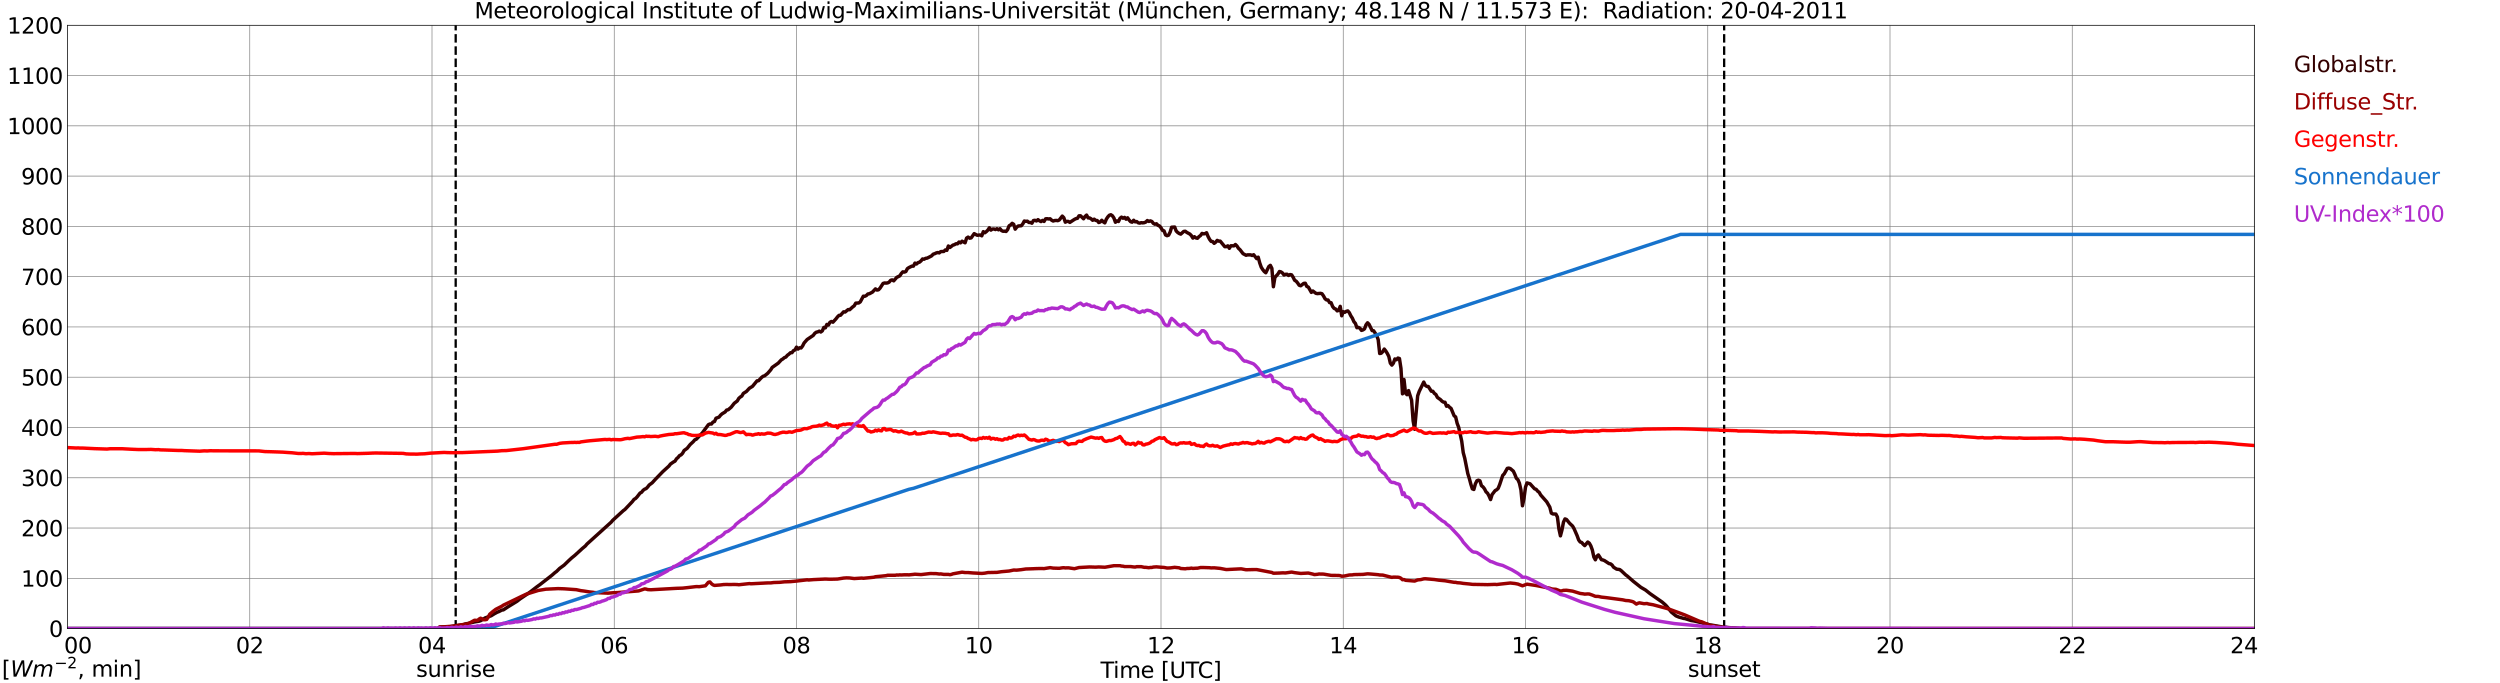 <?xml version="1.0" encoding="utf-8" standalone="no"?>
<!DOCTYPE svg PUBLIC "-//W3C//DTD SVG 1.1//EN"
  "http://www.w3.org/Graphics/SVG/1.1/DTD/svg11.dtd">
<svg xmlns:xlink="http://www.w3.org/1999/xlink" width="1085.4pt" height="296.64pt" viewBox="0 0 1085.4 296.64" xmlns="http://www.w3.org/2000/svg" version="1.1">
 <defs>
  <style type="text/css">*{stroke-linejoin: round; stroke-linecap: butt}</style>
 </defs>
 <g id="figure_1">
  <g id="patch_1">
   <path d="M 0 296.64 
L 1085.4 296.64 
L 1085.4 0 
L 0 0 
z
" style="fill: #ffffff"/>
  </g>
  <g id="axes_1">
   <g id="patch_2">
    <path d="M 29.306 272.909 
L 978.814 272.909 
L 978.814 10.976 
L 29.306 10.976 
z
" style="fill: #ffffff"/>
   </g>
   <g id="patch_3">
    <path d="M 978.814 272.909 
L 978.814 272.909 
L 978.814 10.976 
L 978.814 10.976 
z
" clip-path="url(#p2d8c380fd2)" style="fill: #d3d3d3; opacity: 0.25; stroke: #d3d3d3; stroke-linejoin: miter"/>
   </g>
   <g id="matplotlib.axis_1">
    <g id="xtick_1">
     <g id="line2d_1">
      <path d="M 29.306 272.909 
L 29.306 10.976 
" clip-path="url(#p2d8c380fd2)" style="fill: none; stroke: #808080; stroke-width: 0.3; stroke-linecap: square"/>
     </g>
     <g id="line2d_2"/>
     <g id="text_1">
      <!--    00 -->
      <g transform="translate(18.733 283.627) scale(0.095 -0.095)">
       <defs>
        <path id="DejaVuSans-20" transform="scale(0.016)"/>
        <path id="DejaVuSans-30" d="M 2034 4250 
Q 1547 4250 1301 3770 
Q 1056 3291 1056 2328 
Q 1056 1369 1301 889 
Q 1547 409 2034 409 
Q 2525 409 2770 889 
Q 3016 1369 3016 2328 
Q 3016 3291 2770 3770 
Q 2525 4250 2034 4250 
z
M 2034 4750 
Q 2819 4750 3233 4129 
Q 3647 3509 3647 2328 
Q 3647 1150 3233 529 
Q 2819 -91 2034 -91 
Q 1250 -91 836 529 
Q 422 1150 422 2328 
Q 422 3509 836 4129 
Q 1250 4750 2034 4750 
z
" transform="scale(0.016)"/>
       </defs>
       <use xlink:href="#DejaVuSans-20"/>
       <use xlink:href="#DejaVuSans-20" transform="translate(31.787 0)"/>
       <use xlink:href="#DejaVuSans-20" transform="translate(63.574 0)"/>
       <use xlink:href="#DejaVuSans-30" transform="translate(95.361 0)"/>
       <use xlink:href="#DejaVuSans-30" transform="translate(158.984 0)"/>
      </g>
     </g>
    </g>
    <g id="xtick_2">
     <g id="line2d_3">
      <path d="M 108.431 272.909 
L 108.431 10.976 
" clip-path="url(#p2d8c380fd2)" style="fill: none; stroke: #808080; stroke-width: 0.3; stroke-linecap: square"/>
     </g>
     <g id="line2d_4"/>
     <g id="text_2">
      <!-- 02 -->
      <g transform="translate(102.387 283.627) scale(0.095 -0.095)">
       <defs>
        <path id="DejaVuSans-32" d="M 1228 531 
L 3431 531 
L 3431 0 
L 469 0 
L 469 531 
Q 828 903 1448 1529 
Q 2069 2156 2228 2338 
Q 2531 2678 2651 2914 
Q 2772 3150 2772 3378 
Q 2772 3750 2511 3984 
Q 2250 4219 1831 4219 
Q 1534 4219 1204 4116 
Q 875 4013 500 3803 
L 500 4441 
Q 881 4594 1212 4672 
Q 1544 4750 1819 4750 
Q 2544 4750 2975 4387 
Q 3406 4025 3406 3419 
Q 3406 3131 3298 2873 
Q 3191 2616 2906 2266 
Q 2828 2175 2409 1742 
Q 1991 1309 1228 531 
z
" transform="scale(0.016)"/>
       </defs>
       <use xlink:href="#DejaVuSans-30"/>
       <use xlink:href="#DejaVuSans-32" transform="translate(63.623 0)"/>
      </g>
     </g>
    </g>
    <g id="xtick_3">
     <g id="line2d_5">
      <path d="M 187.557 272.909 
L 187.557 10.976 
" clip-path="url(#p2d8c380fd2)" style="fill: none; stroke: #808080; stroke-width: 0.3; stroke-linecap: square"/>
     </g>
     <g id="line2d_6"/>
     <g id="text_3">
      <!-- 04 -->
      <g transform="translate(181.513 283.627) scale(0.095 -0.095)">
       <defs>
        <path id="DejaVuSans-34" d="M 2419 4116 
L 825 1625 
L 2419 1625 
L 2419 4116 
z
M 2253 4666 
L 3047 4666 
L 3047 1625 
L 3713 1625 
L 3713 1100 
L 3047 1100 
L 3047 0 
L 2419 0 
L 2419 1100 
L 313 1100 
L 313 1709 
L 2253 4666 
z
" transform="scale(0.016)"/>
       </defs>
       <use xlink:href="#DejaVuSans-30"/>
       <use xlink:href="#DejaVuSans-34" transform="translate(63.623 0)"/>
      </g>
     </g>
    </g>
    <g id="xtick_4">
     <g id="line2d_7">
      <path d="M 266.683 272.909 
L 266.683 10.976 
" clip-path="url(#p2d8c380fd2)" style="fill: none; stroke: #808080; stroke-width: 0.3; stroke-linecap: square"/>
     </g>
     <g id="line2d_8"/>
     <g id="text_4">
      <!-- 06 -->
      <g transform="translate(260.638 283.627) scale(0.095 -0.095)">
       <defs>
        <path id="DejaVuSans-36" d="M 2113 2584 
Q 1688 2584 1439 2293 
Q 1191 2003 1191 1497 
Q 1191 994 1439 701 
Q 1688 409 2113 409 
Q 2538 409 2786 701 
Q 3034 994 3034 1497 
Q 3034 2003 2786 2293 
Q 2538 2584 2113 2584 
z
M 3366 4563 
L 3366 3988 
Q 3128 4100 2886 4159 
Q 2644 4219 2406 4219 
Q 1781 4219 1451 3797 
Q 1122 3375 1075 2522 
Q 1259 2794 1537 2939 
Q 1816 3084 2150 3084 
Q 2853 3084 3261 2657 
Q 3669 2231 3669 1497 
Q 3669 778 3244 343 
Q 2819 -91 2113 -91 
Q 1303 -91 875 529 
Q 447 1150 447 2328 
Q 447 3434 972 4092 
Q 1497 4750 2381 4750 
Q 2619 4750 2861 4703 
Q 3103 4656 3366 4563 
z
" transform="scale(0.016)"/>
       </defs>
       <use xlink:href="#DejaVuSans-30"/>
       <use xlink:href="#DejaVuSans-36" transform="translate(63.623 0)"/>
      </g>
     </g>
    </g>
    <g id="xtick_5">
     <g id="line2d_9">
      <path d="M 345.808 272.909 
L 345.808 10.976 
" clip-path="url(#p2d8c380fd2)" style="fill: none; stroke: #808080; stroke-width: 0.3; stroke-linecap: square"/>
     </g>
     <g id="line2d_10"/>
     <g id="text_5">
      <!-- 08 -->
      <g transform="translate(339.764 283.627) scale(0.095 -0.095)">
       <defs>
        <path id="DejaVuSans-38" d="M 2034 2216 
Q 1584 2216 1326 1975 
Q 1069 1734 1069 1313 
Q 1069 891 1326 650 
Q 1584 409 2034 409 
Q 2484 409 2743 651 
Q 3003 894 3003 1313 
Q 3003 1734 2745 1975 
Q 2488 2216 2034 2216 
z
M 1403 2484 
Q 997 2584 770 2862 
Q 544 3141 544 3541 
Q 544 4100 942 4425 
Q 1341 4750 2034 4750 
Q 2731 4750 3128 4425 
Q 3525 4100 3525 3541 
Q 3525 3141 3298 2862 
Q 3072 2584 2669 2484 
Q 3125 2378 3379 2068 
Q 3634 1759 3634 1313 
Q 3634 634 3220 271 
Q 2806 -91 2034 -91 
Q 1263 -91 848 271 
Q 434 634 434 1313 
Q 434 1759 690 2068 
Q 947 2378 1403 2484 
z
M 1172 3481 
Q 1172 3119 1398 2916 
Q 1625 2713 2034 2713 
Q 2441 2713 2670 2916 
Q 2900 3119 2900 3481 
Q 2900 3844 2670 4047 
Q 2441 4250 2034 4250 
Q 1625 4250 1398 4047 
Q 1172 3844 1172 3481 
z
" transform="scale(0.016)"/>
       </defs>
       <use xlink:href="#DejaVuSans-30"/>
       <use xlink:href="#DejaVuSans-38" transform="translate(63.623 0)"/>
      </g>
     </g>
    </g>
    <g id="xtick_6">
     <g id="line2d_11">
      <path d="M 424.934 272.909 
L 424.934 10.976 
" clip-path="url(#p2d8c380fd2)" style="fill: none; stroke: #808080; stroke-width: 0.3; stroke-linecap: square"/>
     </g>
     <g id="line2d_12"/>
     <g id="text_6">
      <!-- 10 -->
      <g transform="translate(418.89 283.627) scale(0.095 -0.095)">
       <defs>
        <path id="DejaVuSans-31" d="M 794 531 
L 1825 531 
L 1825 4091 
L 703 3866 
L 703 4441 
L 1819 4666 
L 2450 4666 
L 2450 531 
L 3481 531 
L 3481 0 
L 794 0 
L 794 531 
z
" transform="scale(0.016)"/>
       </defs>
       <use xlink:href="#DejaVuSans-31"/>
       <use xlink:href="#DejaVuSans-30" transform="translate(63.623 0)"/>
      </g>
     </g>
    </g>
    <g id="xtick_7">
     <g id="line2d_13">
      <path d="M 504.06 272.909 
L 504.06 10.976 
" clip-path="url(#p2d8c380fd2)" style="fill: none; stroke: #808080; stroke-width: 0.3; stroke-linecap: square"/>
     </g>
     <g id="line2d_14"/>
     <g id="text_7">
      <!-- 12 -->
      <g transform="translate(498.015 283.627) scale(0.095 -0.095)">
       <use xlink:href="#DejaVuSans-31"/>
       <use xlink:href="#DejaVuSans-32" transform="translate(63.623 0)"/>
      </g>
     </g>
    </g>
    <g id="xtick_8">
     <g id="line2d_15">
      <path d="M 583.185 272.909 
L 583.185 10.976 
" clip-path="url(#p2d8c380fd2)" style="fill: none; stroke: #808080; stroke-width: 0.3; stroke-linecap: square"/>
     </g>
     <g id="line2d_16"/>
     <g id="text_8">
      <!-- 14 -->
      <g transform="translate(577.141 283.627) scale(0.095 -0.095)">
       <use xlink:href="#DejaVuSans-31"/>
       <use xlink:href="#DejaVuSans-34" transform="translate(63.623 0)"/>
      </g>
     </g>
    </g>
    <g id="xtick_9">
     <g id="line2d_17">
      <path d="M 662.311 272.909 
L 662.311 10.976 
" clip-path="url(#p2d8c380fd2)" style="fill: none; stroke: #808080; stroke-width: 0.3; stroke-linecap: square"/>
     </g>
     <g id="line2d_18"/>
     <g id="text_9">
      <!-- 16 -->
      <g transform="translate(656.267 283.627) scale(0.095 -0.095)">
       <use xlink:href="#DejaVuSans-31"/>
       <use xlink:href="#DejaVuSans-36" transform="translate(63.623 0)"/>
      </g>
     </g>
    </g>
    <g id="xtick_10">
     <g id="line2d_19">
      <path d="M 741.437 272.909 
L 741.437 10.976 
" clip-path="url(#p2d8c380fd2)" style="fill: none; stroke: #808080; stroke-width: 0.3; stroke-linecap: square"/>
     </g>
     <g id="line2d_20"/>
     <g id="text_10">
      <!-- 18 -->
      <g transform="translate(735.392 283.627) scale(0.095 -0.095)">
       <use xlink:href="#DejaVuSans-31"/>
       <use xlink:href="#DejaVuSans-38" transform="translate(63.623 0)"/>
      </g>
     </g>
    </g>
    <g id="xtick_11">
     <g id="line2d_21">
      <path d="M 820.562 272.909 
L 820.562 10.976 
" clip-path="url(#p2d8c380fd2)" style="fill: none; stroke: #808080; stroke-width: 0.3; stroke-linecap: square"/>
     </g>
     <g id="line2d_22"/>
     <g id="text_11">
      <!-- 20 -->
      <g transform="translate(814.518 283.627) scale(0.095 -0.095)">
       <use xlink:href="#DejaVuSans-32"/>
       <use xlink:href="#DejaVuSans-30" transform="translate(63.623 0)"/>
      </g>
     </g>
    </g>
    <g id="xtick_12">
     <g id="line2d_23">
      <path d="M 899.688 272.909 
L 899.688 10.976 
" clip-path="url(#p2d8c380fd2)" style="fill: none; stroke: #808080; stroke-width: 0.3; stroke-linecap: square"/>
     </g>
     <g id="line2d_24"/>
     <g id="text_12">
      <!-- 22 -->
      <g transform="translate(893.644 283.627) scale(0.095 -0.095)">
       <use xlink:href="#DejaVuSans-32"/>
       <use xlink:href="#DejaVuSans-32" transform="translate(63.623 0)"/>
      </g>
     </g>
    </g>
    <g id="xtick_13">
     <g id="line2d_25">
      <path d="M 978.814 272.909 
L 978.814 10.976 
" clip-path="url(#p2d8c380fd2)" style="fill: none; stroke: #808080; stroke-width: 0.3; stroke-linecap: square"/>
     </g>
     <g id="line2d_26"/>
     <g id="text_13">
      <!-- 24    -->
      <g transform="translate(968.241 283.627) scale(0.095 -0.095)">
       <use xlink:href="#DejaVuSans-32"/>
       <use xlink:href="#DejaVuSans-34" transform="translate(63.623 0)"/>
       <use xlink:href="#DejaVuSans-20" transform="translate(127.246 0)"/>
       <use xlink:href="#DejaVuSans-20" transform="translate(159.033 0)"/>
       <use xlink:href="#DejaVuSans-20" transform="translate(190.82 0)"/>
      </g>
     </g>
    </g>
    <g id="text_14">
     <!-- Time [UTC] -->
     <g transform="translate(477.806 294.322) scale(0.095 -0.095)">
      <defs>
       <path id="DejaVuSans-54" d="M -19 4666 
L 3928 4666 
L 3928 4134 
L 2272 4134 
L 2272 0 
L 1638 0 
L 1638 4134 
L -19 4134 
L -19 4666 
z
" transform="scale(0.016)"/>
       <path id="DejaVuSans-69" d="M 603 3500 
L 1178 3500 
L 1178 0 
L 603 0 
L 603 3500 
z
M 603 4863 
L 1178 4863 
L 1178 4134 
L 603 4134 
L 603 4863 
z
" transform="scale(0.016)"/>
       <path id="DejaVuSans-6d" d="M 3328 2828 
Q 3544 3216 3844 3400 
Q 4144 3584 4550 3584 
Q 5097 3584 5394 3201 
Q 5691 2819 5691 2113 
L 5691 0 
L 5113 0 
L 5113 2094 
Q 5113 2597 4934 2840 
Q 4756 3084 4391 3084 
Q 3944 3084 3684 2787 
Q 3425 2491 3425 1978 
L 3425 0 
L 2847 0 
L 2847 2094 
Q 2847 2600 2669 2842 
Q 2491 3084 2119 3084 
Q 1678 3084 1418 2786 
Q 1159 2488 1159 1978 
L 1159 0 
L 581 0 
L 581 3500 
L 1159 3500 
L 1159 2956 
Q 1356 3278 1631 3431 
Q 1906 3584 2284 3584 
Q 2666 3584 2933 3390 
Q 3200 3197 3328 2828 
z
" transform="scale(0.016)"/>
       <path id="DejaVuSans-65" d="M 3597 1894 
L 3597 1613 
L 953 1613 
Q 991 1019 1311 708 
Q 1631 397 2203 397 
Q 2534 397 2845 478 
Q 3156 559 3463 722 
L 3463 178 
Q 3153 47 2828 -22 
Q 2503 -91 2169 -91 
Q 1331 -91 842 396 
Q 353 884 353 1716 
Q 353 2575 817 3079 
Q 1281 3584 2069 3584 
Q 2775 3584 3186 3129 
Q 3597 2675 3597 1894 
z
M 3022 2063 
Q 3016 2534 2758 2815 
Q 2500 3097 2075 3097 
Q 1594 3097 1305 2825 
Q 1016 2553 972 2059 
L 3022 2063 
z
" transform="scale(0.016)"/>
       <path id="DejaVuSans-5b" d="M 550 4863 
L 1875 4863 
L 1875 4416 
L 1125 4416 
L 1125 -397 
L 1875 -397 
L 1875 -844 
L 550 -844 
L 550 4863 
z
" transform="scale(0.016)"/>
       <path id="DejaVuSans-55" d="M 556 4666 
L 1191 4666 
L 1191 1831 
Q 1191 1081 1462 751 
Q 1734 422 2344 422 
Q 2950 422 3222 751 
Q 3494 1081 3494 1831 
L 3494 4666 
L 4128 4666 
L 4128 1753 
Q 4128 841 3676 375 
Q 3225 -91 2344 -91 
Q 1459 -91 1007 375 
Q 556 841 556 1753 
L 556 4666 
z
" transform="scale(0.016)"/>
       <path id="DejaVuSans-43" d="M 4122 4306 
L 4122 3641 
Q 3803 3938 3442 4084 
Q 3081 4231 2675 4231 
Q 1875 4231 1450 3742 
Q 1025 3253 1025 2328 
Q 1025 1406 1450 917 
Q 1875 428 2675 428 
Q 3081 428 3442 575 
Q 3803 722 4122 1019 
L 4122 359 
Q 3791 134 3420 21 
Q 3050 -91 2638 -91 
Q 1578 -91 968 557 
Q 359 1206 359 2328 
Q 359 3453 968 4101 
Q 1578 4750 2638 4750 
Q 3056 4750 3426 4639 
Q 3797 4528 4122 4306 
z
" transform="scale(0.016)"/>
       <path id="DejaVuSans-5d" d="M 1947 4863 
L 1947 -844 
L 622 -844 
L 622 -397 
L 1369 -397 
L 1369 4416 
L 622 4416 
L 622 4863 
L 1947 4863 
z
" transform="scale(0.016)"/>
      </defs>
      <use xlink:href="#DejaVuSans-54"/>
      <use xlink:href="#DejaVuSans-69" transform="translate(57.959 0)"/>
      <use xlink:href="#DejaVuSans-6d" transform="translate(85.742 0)"/>
      <use xlink:href="#DejaVuSans-65" transform="translate(183.154 0)"/>
      <use xlink:href="#DejaVuSans-20" transform="translate(244.678 0)"/>
      <use xlink:href="#DejaVuSans-5b" transform="translate(276.465 0)"/>
      <use xlink:href="#DejaVuSans-55" transform="translate(315.479 0)"/>
      <use xlink:href="#DejaVuSans-54" transform="translate(388.672 0)"/>
      <use xlink:href="#DejaVuSans-43" transform="translate(443.881 0)"/>
      <use xlink:href="#DejaVuSans-5d" transform="translate(513.705 0)"/>
     </g>
    </g>
   </g>
   <g id="matplotlib.axis_2">
    <g id="ytick_1">
     <g id="line2d_27">
      <path d="M 29.306 272.909 
L 978.814 272.909 
" clip-path="url(#p2d8c380fd2)" style="fill: none; stroke: #808080; stroke-width: 0.3; stroke-linecap: square"/>
     </g>
     <g id="line2d_28"/>
     <g id="text_15">
      <!-- 0 -->
      <g transform="translate(21.261 276.518) scale(0.095 -0.095)">
       <use xlink:href="#DejaVuSans-30"/>
      </g>
     </g>
    </g>
    <g id="ytick_2">
     <g id="line2d_29">
      <path d="M 29.306 251.081 
L 978.814 251.081 
" clip-path="url(#p2d8c380fd2)" style="fill: none; stroke: #808080; stroke-width: 0.3; stroke-linecap: square"/>
     </g>
     <g id="line2d_30"/>
     <g id="text_16">
      <!-- 100 -->
      <g transform="translate(9.173 254.69) scale(0.095 -0.095)">
       <use xlink:href="#DejaVuSans-31"/>
       <use xlink:href="#DejaVuSans-30" transform="translate(63.623 0)"/>
       <use xlink:href="#DejaVuSans-30" transform="translate(127.246 0)"/>
      </g>
     </g>
    </g>
    <g id="ytick_3">
     <g id="line2d_31">
      <path d="M 29.306 229.253 
L 978.814 229.253 
" clip-path="url(#p2d8c380fd2)" style="fill: none; stroke: #808080; stroke-width: 0.3; stroke-linecap: square"/>
     </g>
     <g id="line2d_32"/>
     <g id="text_17">
      <!-- 200 -->
      <g transform="translate(9.173 232.863) scale(0.095 -0.095)">
       <use xlink:href="#DejaVuSans-32"/>
       <use xlink:href="#DejaVuSans-30" transform="translate(63.623 0)"/>
       <use xlink:href="#DejaVuSans-30" transform="translate(127.246 0)"/>
      </g>
     </g>
    </g>
    <g id="ytick_4">
     <g id="line2d_33">
      <path d="M 29.306 207.426 
L 978.814 207.426 
" clip-path="url(#p2d8c380fd2)" style="fill: none; stroke: #808080; stroke-width: 0.3; stroke-linecap: square"/>
     </g>
     <g id="line2d_34"/>
     <g id="text_18">
      <!-- 300 -->
      <g transform="translate(9.173 211.035) scale(0.095 -0.095)">
       <defs>
        <path id="DejaVuSans-33" d="M 2597 2516 
Q 3050 2419 3304 2112 
Q 3559 1806 3559 1356 
Q 3559 666 3084 287 
Q 2609 -91 1734 -91 
Q 1441 -91 1130 -33 
Q 819 25 488 141 
L 488 750 
Q 750 597 1062 519 
Q 1375 441 1716 441 
Q 2309 441 2620 675 
Q 2931 909 2931 1356 
Q 2931 1769 2642 2001 
Q 2353 2234 1838 2234 
L 1294 2234 
L 1294 2753 
L 1863 2753 
Q 2328 2753 2575 2939 
Q 2822 3125 2822 3475 
Q 2822 3834 2567 4026 
Q 2313 4219 1838 4219 
Q 1578 4219 1281 4162 
Q 984 4106 628 3988 
L 628 4550 
Q 988 4650 1302 4700 
Q 1616 4750 1894 4750 
Q 2613 4750 3031 4423 
Q 3450 4097 3450 3541 
Q 3450 3153 3228 2886 
Q 3006 2619 2597 2516 
z
" transform="scale(0.016)"/>
       </defs>
       <use xlink:href="#DejaVuSans-33"/>
       <use xlink:href="#DejaVuSans-30" transform="translate(63.623 0)"/>
       <use xlink:href="#DejaVuSans-30" transform="translate(127.246 0)"/>
      </g>
     </g>
    </g>
    <g id="ytick_5">
     <g id="line2d_35">
      <path d="M 29.306 185.598 
L 978.814 185.598 
" clip-path="url(#p2d8c380fd2)" style="fill: none; stroke: #808080; stroke-width: 0.3; stroke-linecap: square"/>
     </g>
     <g id="line2d_36"/>
     <g id="text_19">
      <!-- 400 -->
      <g transform="translate(9.173 189.207) scale(0.095 -0.095)">
       <use xlink:href="#DejaVuSans-34"/>
       <use xlink:href="#DejaVuSans-30" transform="translate(63.623 0)"/>
       <use xlink:href="#DejaVuSans-30" transform="translate(127.246 0)"/>
      </g>
     </g>
    </g>
    <g id="ytick_6">
     <g id="line2d_37">
      <path d="M 29.306 163.77 
L 978.814 163.77 
" clip-path="url(#p2d8c380fd2)" style="fill: none; stroke: #808080; stroke-width: 0.3; stroke-linecap: square"/>
     </g>
     <g id="line2d_38"/>
     <g id="text_20">
      <!-- 500 -->
      <g transform="translate(9.173 167.379) scale(0.095 -0.095)">
       <defs>
        <path id="DejaVuSans-35" d="M 691 4666 
L 3169 4666 
L 3169 4134 
L 1269 4134 
L 1269 2991 
Q 1406 3038 1543 3061 
Q 1681 3084 1819 3084 
Q 2600 3084 3056 2656 
Q 3513 2228 3513 1497 
Q 3513 744 3044 326 
Q 2575 -91 1722 -91 
Q 1428 -91 1123 -41 
Q 819 9 494 109 
L 494 744 
Q 775 591 1075 516 
Q 1375 441 1709 441 
Q 2250 441 2565 725 
Q 2881 1009 2881 1497 
Q 2881 1984 2565 2268 
Q 2250 2553 1709 2553 
Q 1456 2553 1204 2497 
Q 953 2441 691 2322 
L 691 4666 
z
" transform="scale(0.016)"/>
       </defs>
       <use xlink:href="#DejaVuSans-35"/>
       <use xlink:href="#DejaVuSans-30" transform="translate(63.623 0)"/>
       <use xlink:href="#DejaVuSans-30" transform="translate(127.246 0)"/>
      </g>
     </g>
    </g>
    <g id="ytick_7">
     <g id="line2d_39">
      <path d="M 29.306 141.942 
L 978.814 141.942 
" clip-path="url(#p2d8c380fd2)" style="fill: none; stroke: #808080; stroke-width: 0.3; stroke-linecap: square"/>
     </g>
     <g id="line2d_40"/>
     <g id="text_21">
      <!-- 600 -->
      <g transform="translate(9.173 145.551) scale(0.095 -0.095)">
       <use xlink:href="#DejaVuSans-36"/>
       <use xlink:href="#DejaVuSans-30" transform="translate(63.623 0)"/>
       <use xlink:href="#DejaVuSans-30" transform="translate(127.246 0)"/>
      </g>
     </g>
    </g>
    <g id="ytick_8">
     <g id="line2d_41">
      <path d="M 29.306 120.114 
L 978.814 120.114 
" clip-path="url(#p2d8c380fd2)" style="fill: none; stroke: #808080; stroke-width: 0.3; stroke-linecap: square"/>
     </g>
     <g id="line2d_42"/>
     <g id="text_22">
      <!-- 700 -->
      <g transform="translate(9.173 123.724) scale(0.095 -0.095)">
       <defs>
        <path id="DejaVuSans-37" d="M 525 4666 
L 3525 4666 
L 3525 4397 
L 1831 0 
L 1172 0 
L 2766 4134 
L 525 4134 
L 525 4666 
z
" transform="scale(0.016)"/>
       </defs>
       <use xlink:href="#DejaVuSans-37"/>
       <use xlink:href="#DejaVuSans-30" transform="translate(63.623 0)"/>
       <use xlink:href="#DejaVuSans-30" transform="translate(127.246 0)"/>
      </g>
     </g>
    </g>
    <g id="ytick_9">
     <g id="line2d_43">
      <path d="M 29.306 98.287 
L 978.814 98.287 
" clip-path="url(#p2d8c380fd2)" style="fill: none; stroke: #808080; stroke-width: 0.3; stroke-linecap: square"/>
     </g>
     <g id="line2d_44"/>
     <g id="text_23">
      <!-- 800 -->
      <g transform="translate(9.173 101.896) scale(0.095 -0.095)">
       <use xlink:href="#DejaVuSans-38"/>
       <use xlink:href="#DejaVuSans-30" transform="translate(63.623 0)"/>
       <use xlink:href="#DejaVuSans-30" transform="translate(127.246 0)"/>
      </g>
     </g>
    </g>
    <g id="ytick_10">
     <g id="line2d_45">
      <path d="M 29.306 76.459 
L 978.814 76.459 
" clip-path="url(#p2d8c380fd2)" style="fill: none; stroke: #808080; stroke-width: 0.3; stroke-linecap: square"/>
     </g>
     <g id="line2d_46"/>
     <g id="text_24">
      <!-- 900 -->
      <g transform="translate(9.173 80.068) scale(0.095 -0.095)">
       <defs>
        <path id="DejaVuSans-39" d="M 703 97 
L 703 672 
Q 941 559 1184 500 
Q 1428 441 1663 441 
Q 2288 441 2617 861 
Q 2947 1281 2994 2138 
Q 2813 1869 2534 1725 
Q 2256 1581 1919 1581 
Q 1219 1581 811 2004 
Q 403 2428 403 3163 
Q 403 3881 828 4315 
Q 1253 4750 1959 4750 
Q 2769 4750 3195 4129 
Q 3622 3509 3622 2328 
Q 3622 1225 3098 567 
Q 2575 -91 1691 -91 
Q 1453 -91 1209 -44 
Q 966 3 703 97 
z
M 1959 2075 
Q 2384 2075 2632 2365 
Q 2881 2656 2881 3163 
Q 2881 3666 2632 3958 
Q 2384 4250 1959 4250 
Q 1534 4250 1286 3958 
Q 1038 3666 1038 3163 
Q 1038 2656 1286 2365 
Q 1534 2075 1959 2075 
z
" transform="scale(0.016)"/>
       </defs>
       <use xlink:href="#DejaVuSans-39"/>
       <use xlink:href="#DejaVuSans-30" transform="translate(63.623 0)"/>
       <use xlink:href="#DejaVuSans-30" transform="translate(127.246 0)"/>
      </g>
     </g>
    </g>
    <g id="ytick_11">
     <g id="line2d_47">
      <path d="M 29.306 54.631 
L 978.814 54.631 
" clip-path="url(#p2d8c380fd2)" style="fill: none; stroke: #808080; stroke-width: 0.3; stroke-linecap: square"/>
     </g>
     <g id="line2d_48"/>
     <g id="text_25">
      <!-- 1000 -->
      <g transform="translate(3.128 58.24) scale(0.095 -0.095)">
       <use xlink:href="#DejaVuSans-31"/>
       <use xlink:href="#DejaVuSans-30" transform="translate(63.623 0)"/>
       <use xlink:href="#DejaVuSans-30" transform="translate(127.246 0)"/>
       <use xlink:href="#DejaVuSans-30" transform="translate(190.869 0)"/>
      </g>
     </g>
    </g>
    <g id="ytick_12">
     <g id="line2d_49">
      <path d="M 29.306 32.803 
L 978.814 32.803 
" clip-path="url(#p2d8c380fd2)" style="fill: none; stroke: #808080; stroke-width: 0.3; stroke-linecap: square"/>
     </g>
     <g id="line2d_50"/>
     <g id="text_26">
      <!-- 1100 -->
      <g transform="translate(3.128 36.413) scale(0.095 -0.095)">
       <use xlink:href="#DejaVuSans-31"/>
       <use xlink:href="#DejaVuSans-31" transform="translate(63.623 0)"/>
       <use xlink:href="#DejaVuSans-30" transform="translate(127.246 0)"/>
       <use xlink:href="#DejaVuSans-30" transform="translate(190.869 0)"/>
      </g>
     </g>
    </g>
    <g id="ytick_13">
     <g id="line2d_51">
      <path d="M 29.306 10.976 
L 978.814 10.976 
" clip-path="url(#p2d8c380fd2)" style="fill: none; stroke: #808080; stroke-width: 0.3; stroke-linecap: square"/>
     </g>
     <g id="line2d_52"/>
     <g id="text_27">
      <!-- 1200 -->
      <g transform="translate(3.128 14.585) scale(0.095 -0.095)">
       <use xlink:href="#DejaVuSans-31"/>
       <use xlink:href="#DejaVuSans-32" transform="translate(63.623 0)"/>
       <use xlink:href="#DejaVuSans-30" transform="translate(127.246 0)"/>
       <use xlink:href="#DejaVuSans-30" transform="translate(190.869 0)"/>
      </g>
     </g>
    </g>
   </g>
   <g id="line2d_53">
    <path d="M 197.843 272.909 
L 197.843 10.976 
" clip-path="url(#p2d8c380fd2)" style="fill: none; stroke-dasharray: 3.7,1.6; stroke-dashoffset: 0; stroke: #000000"/>
   </g>
   <g id="line2d_54">
    <path d="M 748.558 272.909 
L 748.558 10.976 
" clip-path="url(#p2d8c380fd2)" style="fill: none; stroke-dasharray: 3.7,1.6; stroke-dashoffset: 0; stroke: #000000"/>
   </g>
   <g id="line2d_55">
    <path d="M 29.306 272.909 
L 190.195 272.909 
L 190.854 272.269 
L 192.832 272.21 
L 194.81 272.123 
L 195.47 272.092 
L 196.788 271.855 
L 200.745 271.232 
L 201.404 271.115 
L 202.063 270.879 
L 203.382 270.641 
L 206.02 270.019 
L 207.998 269.694 
L 208.657 269.486 
L 210.635 268.273 
L 211.954 267.799 
L 213.273 267.323 
L 214.592 266.494 
L 215.91 265.784 
L 216.57 265.546 
L 217.889 264.865 
L 218.548 264.778 
L 220.526 263.475 
L 224.482 261.045 
L 225.801 260.009 
L 228.439 258.232 
L 230.417 256.839 
L 233.054 254.796 
L 234.373 253.849 
L 238.329 250.769 
L 239.648 249.732 
L 240.967 248.577 
L 241.626 248.102 
L 242.945 246.798 
L 244.923 245.349 
L 246.901 243.424 
L 248.22 242.208 
L 249.539 241.143 
L 252.836 238.122 
L 254.155 237.026 
L 254.814 236.225 
L 265.364 226.689 
L 266.023 225.89 
L 270.639 221.683 
L 271.298 221.21 
L 274.595 217.715 
L 275.255 216.827 
L 275.914 216.443 
L 276.573 215.762 
L 277.892 214.072 
L 278.552 213.716 
L 279.211 212.887 
L 279.87 212.385 
L 280.53 212.118 
L 281.189 211.437 
L 281.849 210.577 
L 283.167 209.6 
L 284.486 208.15 
L 287.783 204.743 
L 290.42 202.344 
L 291.08 201.486 
L 292.399 200.567 
L 293.058 200.211 
L 293.717 199.175 
L 294.377 198.611 
L 295.036 197.784 
L 295.696 197.487 
L 296.355 196.776 
L 297.014 195.591 
L 298.333 194.643 
L 299.652 192.984 
L 300.971 191.771 
L 301.63 190.972 
L 302.289 190.705 
L 304.927 187.951 
L 307.564 184.367 
L 308.224 184.07 
L 308.883 184.1 
L 309.543 183.24 
L 310.202 183.005 
L 310.861 181.584 
L 312.18 181.079 
L 312.839 180.25 
L 313.499 179.658 
L 314.818 178.857 
L 315.477 178.028 
L 316.136 177.91 
L 317.455 176.784 
L 318.774 175.096 
L 320.093 174.09 
L 320.752 172.964 
L 321.411 172.372 
L 322.071 171.958 
L 322.73 170.803 
L 324.049 169.973 
L 325.368 168.55 
L 326.686 167.751 
L 328.665 165.353 
L 329.324 165.294 
L 330.643 163.873 
L 331.302 163.368 
L 331.961 163.161 
L 333.28 162.094 
L 334.599 160.583 
L 335.258 159.518 
L 337.896 157.652 
L 339.215 156.231 
L 339.874 155.847 
L 340.533 155.283 
L 341.193 155.017 
L 341.852 154.247 
L 342.512 153.773 
L 343.171 153.151 
L 343.83 153.12 
L 344.49 152.232 
L 345.149 151.935 
L 345.808 150.721 
L 346.468 151.551 
L 347.127 150.988 
L 347.787 151.077 
L 348.446 150.217 
L 349.105 148.914 
L 350.424 147.404 
L 353.062 145.627 
L 353.721 144.738 
L 354.38 144.236 
L 355.04 144.088 
L 355.699 143.763 
L 356.359 144.147 
L 357.018 143.643 
L 357.677 142.163 
L 358.337 142.34 
L 358.996 140.86 
L 359.655 141.126 
L 360.315 139.941 
L 360.974 139.585 
L 361.634 139.882 
L 362.952 138.43 
L 363.612 137.572 
L 364.271 136.92 
L 364.93 136.861 
L 366.249 135.381 
L 366.909 135.468 
L 368.227 134.403 
L 368.887 134.462 
L 370.206 133.248 
L 370.865 132.775 
L 371.524 131.618 
L 372.843 131.53 
L 373.502 131.057 
L 374.821 128.597 
L 375.481 128.627 
L 376.14 128.302 
L 376.799 127.621 
L 377.459 127.532 
L 378.777 126.82 
L 380.096 125.43 
L 380.756 125.932 
L 381.415 125.814 
L 382.074 125.102 
L 383.393 123.059 
L 384.053 122.852 
L 384.712 122.911 
L 385.371 122.823 
L 386.031 122.496 
L 386.69 121.697 
L 387.349 121.52 
L 388.009 121.935 
L 389.328 120.424 
L 390.646 119.772 
L 391.306 118.766 
L 391.965 118.026 
L 392.624 118.143 
L 393.284 117.877 
L 393.943 116.633 
L 394.603 116.188 
L 395.921 115.537 
L 396.581 115.537 
L 397.24 114.234 
L 397.899 114.618 
L 398.559 114.027 
L 399.218 113.819 
L 399.878 113.256 
L 400.537 112.427 
L 401.196 112.545 
L 401.856 112.16 
L 402.515 112.071 
L 403.834 111.42 
L 404.493 111.065 
L 405.153 110.353 
L 405.812 110.146 
L 406.471 109.821 
L 407.131 109.644 
L 407.79 109.79 
L 408.45 109.229 
L 409.768 109.17 
L 410.428 108.517 
L 411.087 108.694 
L 411.746 106.8 
L 412.406 107.452 
L 413.725 106.415 
L 414.384 106.236 
L 415.043 105.822 
L 415.703 105.852 
L 416.362 105.082 
L 417.022 105.437 
L 417.681 104.726 
L 419 105.407 
L 419.659 103.364 
L 420.318 102.949 
L 420.978 103.423 
L 421.637 103.274 
L 422.956 101.439 
L 424.275 102.15 
L 425.593 102.002 
L 426.253 102.386 
L 426.912 100.581 
L 427.572 101.054 
L 428.231 100.55 
L 428.89 99.9 
L 429.55 98.891 
L 430.209 99.9 
L 430.869 99.455 
L 431.528 99.424 
L 432.187 99.662 
L 432.847 99.306 
L 433.506 99.78 
L 434.165 99.306 
L 434.825 100.107 
L 435.484 100.402 
L 436.144 100.373 
L 436.803 100.491 
L 437.462 99.692 
L 438.122 98.034 
L 438.781 97.647 
L 439.44 96.966 
L 440.1 97.381 
L 440.759 99.485 
L 441.419 98.625 
L 442.078 98.121 
L 443.397 98.003 
L 444.056 97.204 
L 444.716 95.96 
L 445.375 96.108 
L 446.034 96.019 
L 446.694 96.582 
L 447.353 96.582 
L 448.012 96.907 
L 448.672 95.753 
L 449.331 95.635 
L 449.991 95.929 
L 450.65 95.368 
L 451.309 95.87 
L 451.969 96.198 
L 452.628 95.694 
L 453.287 96.137 
L 453.947 95.013 
L 454.606 94.954 
L 455.266 95.071 
L 455.925 94.982 
L 456.584 95.604 
L 457.244 95.96 
L 457.903 95.753 
L 458.563 95.694 
L 459.222 95.811 
L 459.881 95.515 
L 461.2 93.827 
L 461.859 94.508 
L 462.519 96.464 
L 463.178 96.108 
L 463.838 96.137 
L 464.497 96.551 
L 466.475 95.248 
L 467.134 94.923 
L 467.794 94.775 
L 468.453 93.709 
L 469.113 93.679 
L 470.431 94.982 
L 471.091 93.976 
L 471.75 93.384 
L 472.409 94.598 
L 473.069 94.626 
L 473.728 95.013 
L 474.388 95.635 
L 475.047 95.161 
L 475.706 95.694 
L 476.366 95.753 
L 477.025 96.61 
L 477.685 96.375 
L 478.344 95.635 
L 479.003 96.316 
L 479.663 96.759 
L 480.322 95.161 
L 480.981 94.153 
L 481.641 93.443 
L 482.3 93.236 
L 482.96 93.679 
L 483.619 94.657 
L 484.278 96.492 
L 484.938 95.901 
L 485.597 96.167 
L 486.256 94.805 
L 486.916 94.273 
L 487.575 94.746 
L 488.235 94.39 
L 488.894 95.161 
L 489.553 94.567 
L 490.213 95.515 
L 490.872 96.257 
L 491.532 96.464 
L 492.191 95.635 
L 492.85 96.316 
L 493.51 96.198 
L 494.169 96.73 
L 494.828 96.879 
L 495.488 96.671 
L 496.147 96.759 
L 496.807 96.671 
L 497.466 96.403 
L 498.125 95.753 
L 498.785 96.137 
L 499.444 95.901 
L 500.103 96.167 
L 500.763 96.997 
L 501.422 97.352 
L 502.082 97.145 
L 502.741 97.826 
L 503.4 98.092 
L 504.06 98.891 
L 504.719 100.018 
L 505.379 100.253 
L 506.038 102.002 
L 506.697 102.327 
L 507.357 102.091 
L 508.016 100.788 
L 508.675 98.656 
L 509.994 98.566 
L 510.654 100.284 
L 511.313 100.934 
L 511.972 101.38 
L 512.632 101.646 
L 513.95 100.461 
L 514.61 100.402 
L 515.269 100.906 
L 516.588 101.618 
L 517.247 102.299 
L 517.907 103.364 
L 518.566 102.772 
L 519.226 103.305 
L 519.885 103.453 
L 520.544 102.742 
L 521.204 102.268 
L 521.863 101.349 
L 522.522 101.528 
L 523.182 101.439 
L 523.841 101.054 
L 524.501 102.683 
L 525.16 103.927 
L 525.819 104.785 
L 526.479 104.874 
L 527.138 105.645 
L 527.797 105.141 
L 528.457 104.37 
L 529.116 104.698 
L 529.776 104.698 
L 531.754 107.096 
L 532.413 107.096 
L 533.073 106.741 
L 533.732 107.806 
L 534.391 106.71 
L 535.71 106.741 
L 536.369 106.149 
L 537.029 106.8 
L 537.688 107.806 
L 538.348 108.4 
L 539.666 110.117 
L 540.985 110.827 
L 541.644 110.65 
L 542.963 110.65 
L 543.623 110.916 
L 544.282 110.591 
L 545.601 112.278 
L 546.26 111.656 
L 546.919 114.145 
L 547.579 116.011 
L 548.238 117.048 
L 548.898 117.877 
L 549.557 118.41 
L 550.876 115.714 
L 551.535 115.21 
L 552.195 116.515 
L 552.854 124.48 
L 553.513 120.424 
L 554.832 118.973 
L 555.491 117.877 
L 556.151 118.054 
L 556.81 118.528 
L 557.47 119.388 
L 558.129 119.091 
L 558.788 119.06 
L 559.448 119.595 
L 560.107 119.209 
L 560.766 119.329 
L 561.426 120.363 
L 562.085 121.697 
L 562.745 122.081 
L 563.404 122.882 
L 564.063 123.86 
L 564.723 124.065 
L 566.042 123.031 
L 566.701 122.97 
L 567.36 124.362 
L 568.02 124.628 
L 569.338 126.94 
L 569.998 126.346 
L 571.317 127.355 
L 571.976 127.473 
L 573.295 127.355 
L 573.954 127.532 
L 574.613 128.479 
L 575.273 129.695 
L 575.932 130.227 
L 576.592 130.256 
L 577.251 131.382 
L 577.91 131.441 
L 578.57 133.069 
L 579.229 133.899 
L 579.889 134.165 
L 580.548 134.966 
L 581.207 134.759 
L 581.867 133.01 
L 582.526 137.099 
L 583.185 135.322 
L 583.845 135.588 
L 584.504 135.173 
L 585.164 134.994 
L 585.823 135.765 
L 586.482 137.127 
L 587.142 138.135 
L 587.801 139.646 
L 588.46 140.414 
L 589.12 142.281 
L 589.779 142.132 
L 590.439 142.518 
L 591.098 143.435 
L 591.757 143.228 
L 592.417 142.785 
L 593.076 141.008 
L 593.736 140.148 
L 594.395 140.829 
L 595.714 143.525 
L 596.373 143.614 
L 597.692 145.598 
L 598.351 147.465 
L 599.011 153.476 
L 599.67 153.358 
L 600.329 152.677 
L 600.989 151.551 
L 601.648 152.38 
L 602.307 153.445 
L 602.967 154.749 
L 603.626 157.652 
L 604.286 158.512 
L 604.945 157.682 
L 605.604 155.847 
L 606.264 156.2 
L 606.923 155.46 
L 607.582 155.668 
L 608.242 159.963 
L 608.901 170.98 
L 609.561 164.789 
L 610.22 170.713 
L 610.879 171.364 
L 611.539 169.587 
L 612.858 173.763 
L 613.517 182.708 
L 614.176 186.381 
L 615.495 171.84 
L 616.154 169.973 
L 618.133 165.885 
L 618.792 167.278 
L 619.451 167.751 
L 620.111 167.81 
L 621.429 169.853 
L 622.089 169.884 
L 622.748 170.803 
L 623.408 171.277 
L 624.067 172.549 
L 625.386 173.496 
L 626.045 174.177 
L 626.705 174.592 
L 627.364 174.653 
L 628.023 176.369 
L 628.683 176.103 
L 629.342 176.814 
L 630.001 177.318 
L 631.32 180.516 
L 631.98 181.02 
L 632.639 183.804 
L 633.298 185.521 
L 634.617 191.535 
L 635.276 196.509 
L 635.936 198.967 
L 637.255 205.603 
L 637.914 207.705 
L 638.573 210.193 
L 639.233 212.236 
L 639.892 212.503 
L 640.552 210.073 
L 641.211 208.742 
L 641.87 208.475 
L 642.53 208.77 
L 643.189 210.874 
L 643.848 211.376 
L 644.508 212.236 
L 645.167 213.539 
L 645.827 214.131 
L 646.486 215.347 
L 647.145 216.886 
L 647.805 214.725 
L 649.123 213.007 
L 649.783 212.651 
L 650.442 212.029 
L 651.102 210.37 
L 652.42 206.402 
L 653.08 205.721 
L 654.399 203.35 
L 655.058 203.232 
L 655.717 203.44 
L 657.036 204.566 
L 657.695 205.987 
L 658.355 207.674 
L 659.014 208.238 
L 659.674 209.807 
L 660.333 212.741 
L 660.992 219.581 
L 661.652 216.412 
L 662.311 211.496 
L 662.97 209.661 
L 664.289 210.045 
L 666.267 212.236 
L 666.927 212.444 
L 667.586 213.243 
L 668.246 213.747 
L 668.905 214.902 
L 671.542 217.894 
L 672.861 220.173 
L 673.521 222.751 
L 674.18 223.135 
L 675.499 223.194 
L 676.158 224.438 
L 676.817 229.622 
L 677.477 232.643 
L 678.136 230.124 
L 678.796 226.719 
L 679.455 225.298 
L 680.114 225.534 
L 681.433 227.164 
L 682.752 228.406 
L 683.411 229.563 
L 684.73 232.584 
L 685.389 234.42 
L 686.049 235.308 
L 686.708 235.516 
L 687.368 236.286 
L 688.027 236.878 
L 689.346 235.337 
L 690.005 235.813 
L 690.664 236.967 
L 691.324 238.772 
L 691.983 241.824 
L 692.643 243.038 
L 693.302 241.499 
L 693.961 240.935 
L 695.28 242.979 
L 695.939 243.127 
L 696.599 243.393 
L 698.577 244.696 
L 699.236 244.814 
L 699.896 245.319 
L 700.555 246.266 
L 701.874 247.095 
L 703.193 247.274 
L 703.852 247.748 
L 705.83 249.612 
L 706.49 250.088 
L 707.808 251.243 
L 709.127 252.397 
L 712.424 255.003 
L 713.743 255.774 
L 714.402 256.158 
L 716.38 257.728 
L 721.655 261.401 
L 722.974 262.556 
L 723.633 263.237 
L 725.612 265.725 
L 727.59 267.354 
L 728.909 267.917 
L 730.227 268.273 
L 730.887 268.48 
L 731.546 268.567 
L 734.184 269.397 
L 735.502 269.604 
L 738.14 270.226 
L 738.799 270.375 
L 739.459 270.641 
L 741.437 270.997 
L 742.096 271.263 
L 743.415 271.44 
L 748.031 272.241 
L 749.349 272.328 
L 750.668 272.477 
L 756.602 272.909 
L 978.154 272.909 
L 978.154 272.909 
" clip-path="url(#p2d8c380fd2)" style="fill: none; stroke: #330000; stroke-width: 1.5; stroke-linecap: square"/>
   </g>
   <g id="line2d_56">
    <path d="M 29.306 272.909 
L 190.195 272.909 
L 190.854 272.217 
L 192.832 272.132 
L 196.788 271.839 
L 199.426 271.418 
L 202.723 270.916 
L 203.382 270.748 
L 206.02 269.279 
L 207.339 269.362 
L 207.998 268.775 
L 208.657 268.397 
L 209.976 269.067 
L 210.635 269.067 
L 211.295 268.943 
L 211.954 267.934 
L 212.614 266.675 
L 213.932 265.542 
L 215.251 264.533 
L 217.889 263.191 
L 218.548 262.731 
L 221.186 261.471 
L 224.482 259.875 
L 226.461 258.911 
L 228.439 257.985 
L 233.714 256.348 
L 237.011 255.802 
L 242.286 255.551 
L 244.923 255.636 
L 250.198 256.014 
L 252.176 256.433 
L 253.495 256.601 
L 256.133 257.02 
L 257.451 257.147 
L 258.111 257.274 
L 260.089 257.357 
L 264.045 257.525 
L 266.023 257.357 
L 268.002 257.274 
L 277.233 256.56 
L 279.87 255.678 
L 280.53 255.761 
L 281.189 255.97 
L 282.508 256.056 
L 293.717 255.425 
L 296.355 255.342 
L 298.333 255.132 
L 302.289 254.67 
L 303.608 254.711 
L 306.246 254.333 
L 307.564 252.781 
L 308.224 252.655 
L 308.883 253.41 
L 309.543 253.914 
L 310.202 254.165 
L 312.839 253.956 
L 314.158 253.788 
L 315.477 253.746 
L 316.796 253.788 
L 318.774 253.746 
L 320.093 253.788 
L 320.752 253.873 
L 325.368 253.369 
L 326.027 253.454 
L 333.28 253.074 
L 334.599 253.074 
L 335.918 252.908 
L 338.555 252.823 
L 340.533 252.613 
L 343.171 252.528 
L 345.808 252.277 
L 350.424 251.732 
L 351.083 251.817 
L 353.062 251.649 
L 358.337 251.395 
L 360.315 251.48 
L 362.293 251.437 
L 363.612 251.395 
L 366.249 250.976 
L 367.568 250.891 
L 368.887 250.935 
L 370.865 251.186 
L 374.162 250.976 
L 374.821 251.059 
L 377.459 250.808 
L 379.437 250.599 
L 380.096 250.389 
L 382.734 250.136 
L 384.712 249.926 
L 385.371 249.758 
L 388.668 249.758 
L 389.328 249.634 
L 389.987 249.675 
L 390.646 249.59 
L 391.306 249.634 
L 392.624 249.549 
L 393.943 249.549 
L 394.603 249.59 
L 396.581 249.381 
L 397.24 249.298 
L 399.878 249.466 
L 403.834 249.003 
L 406.471 249.045 
L 407.79 249.213 
L 408.45 249.171 
L 409.768 249.381 
L 411.746 249.381 
L 412.406 249.507 
L 413.065 249.381 
L 413.725 249.13 
L 417.681 248.416 
L 419 248.584 
L 420.318 248.584 
L 422.297 248.752 
L 426.253 248.962 
L 427.572 248.835 
L 428.89 248.584 
L 432.847 248.499 
L 434.825 248.206 
L 438.122 247.912 
L 440.1 247.493 
L 441.419 247.534 
L 443.397 247.324 
L 445.375 247.03 
L 448.012 246.947 
L 449.991 246.862 
L 451.969 246.82 
L 453.287 246.862 
L 455.925 246.443 
L 457.244 246.652 
L 459.881 246.737 
L 461.2 246.526 
L 461.859 246.484 
L 462.519 246.569 
L 463.838 246.526 
L 466.475 246.905 
L 468.453 246.401 
L 473.069 246.148 
L 475.706 246.233 
L 477.025 246.148 
L 479.003 246.233 
L 479.663 246.275 
L 483.619 245.602 
L 486.256 245.602 
L 486.916 245.77 
L 487.575 245.814 
L 488.235 245.98 
L 490.872 245.98 
L 492.191 246.148 
L 492.85 246.192 
L 493.51 246.024 
L 494.828 246.024 
L 495.488 246.024 
L 496.807 246.316 
L 497.466 246.316 
L 498.785 246.484 
L 499.444 246.36 
L 500.103 246.36 
L 500.763 246.192 
L 502.082 246.106 
L 504.06 246.275 
L 505.379 246.36 
L 506.697 246.611 
L 508.016 246.569 
L 509.994 246.316 
L 511.972 246.526 
L 512.632 246.82 
L 513.95 246.905 
L 514.61 246.947 
L 515.269 246.82 
L 516.588 246.779 
L 517.247 246.652 
L 517.907 246.779 
L 519.226 246.694 
L 519.885 246.694 
L 521.204 246.401 
L 522.522 246.401 
L 525.16 246.484 
L 525.819 246.569 
L 527.138 246.526 
L 529.776 246.779 
L 532.413 247.283 
L 538.348 246.988 
L 539.007 246.988 
L 540.985 247.366 
L 544.282 247.283 
L 545.601 247.283 
L 546.919 247.534 
L 552.195 248.542 
L 552.854 248.876 
L 555.491 248.793 
L 556.81 248.708 
L 558.129 248.752 
L 560.766 248.374 
L 562.085 248.625 
L 563.404 248.793 
L 564.723 248.962 
L 568.02 248.793 
L 569.998 249.254 
L 570.657 249.466 
L 571.976 249.339 
L 572.635 249.213 
L 574.613 249.254 
L 577.91 249.8 
L 581.207 249.843 
L 581.867 249.926 
L 582.526 250.18 
L 583.845 250.053 
L 585.823 249.634 
L 587.142 249.59 
L 587.801 249.466 
L 591.757 249.381 
L 593.076 249.213 
L 593.736 249.13 
L 595.054 249.213 
L 598.351 249.507 
L 599.011 249.634 
L 600.329 249.675 
L 604.286 250.682 
L 604.945 250.557 
L 606.923 250.599 
L 607.582 250.725 
L 608.242 251.059 
L 608.901 251.69 
L 609.561 251.605 
L 610.22 251.941 
L 614.176 252.277 
L 615.495 251.773 
L 616.814 251.649 
L 618.133 251.312 
L 618.792 251.271 
L 620.77 251.437 
L 622.748 251.605 
L 624.726 251.9 
L 627.364 252.151 
L 631.32 252.823 
L 631.98 252.823 
L 632.639 252.991 
L 633.958 253.074 
L 635.276 253.286 
L 637.914 253.537 
L 639.233 253.705 
L 643.848 253.788 
L 645.827 253.831 
L 649.123 253.705 
L 649.783 253.788 
L 651.102 253.62 
L 655.717 253.118 
L 657.695 253.327 
L 659.014 253.578 
L 660.333 254.082 
L 660.992 254.333 
L 662.97 253.62 
L 666.927 254.209 
L 672.861 255.383 
L 673.521 255.636 
L 674.18 255.761 
L 675.499 255.846 
L 677.477 256.601 
L 678.136 256.516 
L 678.796 256.307 
L 680.114 256.265 
L 682.752 256.643 
L 686.049 257.651 
L 687.368 257.819 
L 688.027 257.944 
L 689.346 257.861 
L 690.005 257.902 
L 691.324 258.365 
L 692.643 258.911 
L 693.961 258.952 
L 695.28 259.245 
L 697.258 259.456 
L 704.511 260.421 
L 705.83 260.714 
L 707.149 260.799 
L 708.468 261.093 
L 709.127 261.303 
L 710.446 262.268 
L 711.105 261.932 
L 711.765 261.722 
L 713.743 262.1 
L 715.062 262.017 
L 715.721 262.226 
L 717.699 262.562 
L 724.293 264.324 
L 730.227 266.507 
L 731.546 267.011 
L 737.48 269.571 
L 738.14 269.825 
L 738.799 269.949 
L 742.096 271.418 
L 747.371 272.341 
L 748.031 272.341 
L 750.009 272.677 
L 755.284 272.909 
L 978.154 272.909 
L 978.154 272.909 
" clip-path="url(#p2d8c380fd2)" style="fill: none; stroke: #990000; stroke-width: 1.5; stroke-linecap: square"/>
   </g>
   <g id="line2d_57">
    <path d="M 29.306 194.32 
L 33.262 194.517 
L 33.921 194.46 
L 34.581 194.532 
L 35.9 194.53 
L 41.175 194.794 
L 43.153 194.851 
L 46.45 194.964 
L 47.768 194.822 
L 49.747 194.822 
L 53.043 194.82 
L 57 195.036 
L 60.297 195.18 
L 61.615 195.161 
L 62.934 195.182 
L 65.572 195.115 
L 67.55 195.25 
L 68.869 195.204 
L 69.528 195.318 
L 71.506 195.366 
L 72.825 195.414 
L 77.441 195.573 
L 78.759 195.564 
L 80.078 195.656 
L 86.672 195.887 
L 88.65 195.741 
L 89.969 195.789 
L 91.288 195.687 
L 93.266 195.728 
L 109.75 195.752 
L 112.388 195.765 
L 113.707 195.911 
L 115.025 196.055 
L 117.663 196.125 
L 120.96 196.234 
L 122.938 196.315 
L 124.916 196.459 
L 126.894 196.588 
L 129.532 196.885 
L 130.85 196.889 
L 131.51 196.822 
L 132.829 196.981 
L 134.147 196.902 
L 135.466 197.011 
L 137.444 196.909 
L 140.741 196.747 
L 142.719 196.889 
L 144.697 196.959 
L 153.929 196.867 
L 155.247 196.929 
L 159.863 196.795 
L 161.841 196.704 
L 163.16 196.675 
L 175.029 196.839 
L 176.348 197.064 
L 178.326 197.145 
L 179.645 197.14 
L 180.963 197.177 
L 182.282 197.086 
L 184.26 197.02 
L 186.898 196.739 
L 192.832 196.424 
L 194.151 196.499 
L 196.788 196.553 
L 198.767 196.512 
L 200.745 196.499 
L 215.91 195.863 
L 217.889 195.667 
L 219.867 195.619 
L 227.12 194.811 
L 233.714 193.886 
L 235.033 193.698 
L 240.967 192.871 
L 241.626 192.906 
L 242.945 192.482 
L 244.264 192.312 
L 247.561 192.118 
L 248.88 192.1 
L 249.539 192.041 
L 250.198 192.111 
L 250.858 192.033 
L 251.517 192.094 
L 252.176 191.854 
L 254.814 191.5 
L 256.133 191.354 
L 262.726 190.782 
L 263.386 190.86 
L 264.705 190.756 
L 265.364 190.974 
L 266.023 190.819 
L 269.32 190.928 
L 269.98 190.823 
L 271.298 190.489 
L 272.617 190.304 
L 273.277 190.428 
L 276.573 189.76 
L 277.892 189.695 
L 279.211 189.542 
L 279.87 189.658 
L 280.53 189.367 
L 281.189 189.463 
L 281.849 189.435 
L 282.508 189.533 
L 284.486 189.418 
L 285.805 189.594 
L 286.464 189.348 
L 287.783 189.077 
L 289.102 188.85 
L 290.42 188.63 
L 292.399 188.499 
L 293.058 188.289 
L 293.717 188.315 
L 296.355 187.933 
L 297.014 187.89 
L 297.674 188.147 
L 298.333 188.278 
L 298.992 188.669 
L 299.652 188.752 
L 300.311 188.999 
L 301.63 189.079 
L 302.949 189.029 
L 303.608 188.889 
L 304.927 188.828 
L 306.246 188.056 
L 307.564 187.724 
L 309.543 188.025 
L 310.202 188.414 
L 310.861 188.115 
L 311.521 188.634 
L 312.839 188.678 
L 314.818 189.051 
L 315.477 188.955 
L 316.136 188.675 
L 316.796 188.601 
L 319.433 187.477 
L 320.093 187.427 
L 321.411 187.796 
L 322.071 187.715 
L 322.73 187.481 
L 324.049 188.732 
L 324.708 188.571 
L 326.027 188.662 
L 326.686 188.933 
L 328.005 188.538 
L 328.665 188.501 
L 329.324 188.278 
L 329.983 188.562 
L 330.643 188.326 
L 331.302 188.466 
L 331.961 188.457 
L 333.28 188.027 
L 334.599 188.093 
L 335.918 188.571 
L 336.577 188.634 
L 337.896 188.3 
L 338.555 187.986 
L 339.874 187.636 
L 340.533 187.639 
L 341.193 187.778 
L 341.852 187.726 
L 342.512 187.514 
L 343.171 187.54 
L 343.83 187.687 
L 345.808 186.923 
L 347.127 186.818 
L 347.787 186.687 
L 349.105 186.08 
L 350.424 186.113 
L 351.083 185.818 
L 351.743 185.707 
L 352.402 185.318 
L 353.062 185.152 
L 354.38 185.046 
L 355.04 184.897 
L 355.699 184.583 
L 356.359 184.779 
L 357.677 184.41 
L 358.337 183.987 
L 358.996 183.699 
L 359.655 184.541 
L 360.315 184.34 
L 360.974 184.858 
L 362.293 185.072 
L 362.952 184.836 
L 363.612 185.731 
L 364.271 184.664 
L 364.93 184.633 
L 366.249 184.168 
L 366.909 184.382 
L 367.568 184.14 
L 368.887 184.017 
L 369.546 184.157 
L 370.206 184.002 
L 370.865 184.406 
L 371.524 184.321 
L 372.184 184.578 
L 372.843 184.967 
L 373.502 184.965 
L 374.162 185.109 
L 374.821 184.764 
L 376.799 187.141 
L 377.459 187.165 
L 378.118 187.562 
L 379.437 187.265 
L 380.096 186.752 
L 380.756 187.097 
L 381.415 186.643 
L 382.074 186.969 
L 382.734 187.071 
L 383.393 186.091 
L 384.053 186.043 
L 384.712 186.713 
L 386.031 186.469 
L 386.69 186.44 
L 388.009 187.193 
L 388.668 186.988 
L 389.987 187.464 
L 390.646 187.457 
L 391.306 187.176 
L 392.624 187.783 
L 393.284 187.975 
L 393.943 188.027 
L 394.603 188.398 
L 395.921 188.267 
L 396.581 188.073 
L 397.24 187.599 
L 397.899 188.4 
L 399.218 188.381 
L 399.878 188.322 
L 400.537 188.062 
L 401.196 188.13 
L 403.175 187.56 
L 404.493 187.68 
L 405.153 187.475 
L 408.45 188.165 
L 409.109 188.051 
L 410.428 188.117 
L 411.087 188.296 
L 411.746 188.328 
L 412.406 189.086 
L 413.065 189.049 
L 413.725 188.861 
L 415.043 188.896 
L 415.703 188.66 
L 417.022 189.031 
L 417.681 188.937 
L 419 189.808 
L 419.659 189.92 
L 420.318 190.38 
L 420.978 190.592 
L 421.637 190.98 
L 422.297 190.764 
L 423.615 190.991 
L 424.275 190.876 
L 424.934 190.363 
L 425.593 190.262 
L 426.253 190.378 
L 426.912 189.928 
L 427.572 190.243 
L 428.231 190.02 
L 428.89 190.269 
L 429.55 189.817 
L 430.209 190.642 
L 430.869 190.328 
L 431.528 190.363 
L 432.187 190.703 
L 432.847 190.47 
L 433.506 190.867 
L 434.165 190.795 
L 434.825 191.068 
L 435.484 191.02 
L 436.144 190.531 
L 437.462 190.607 
L 438.122 189.913 
L 438.781 190.208 
L 439.44 190.009 
L 440.1 189.359 
L 440.759 189.522 
L 441.419 189.073 
L 442.078 188.865 
L 442.737 189.173 
L 443.397 188.937 
L 444.056 189.105 
L 444.716 188.844 
L 445.375 189.346 
L 446.694 190.729 
L 448.012 191.059 
L 448.672 190.817 
L 449.331 191.015 
L 449.991 191.36 
L 450.65 191.469 
L 451.309 191.461 
L 451.969 191.151 
L 452.628 191.103 
L 453.287 191.273 
L 453.947 190.69 
L 454.606 190.891 
L 455.266 191.365 
L 455.925 191.552 
L 457.244 191.164 
L 458.563 191.646 
L 459.222 191.552 
L 459.881 191.718 
L 461.2 191.077 
L 461.859 191.441 
L 462.519 192.174 
L 463.178 192.5 
L 463.838 193.063 
L 465.156 192.666 
L 467.134 192.587 
L 467.794 191.797 
L 468.453 191.526 
L 469.772 191.644 
L 470.431 191.074 
L 471.75 190.485 
L 473.728 189.754 
L 475.706 190.241 
L 476.366 190.105 
L 477.025 190.323 
L 477.685 190.042 
L 478.344 189.957 
L 479.003 191 
L 479.663 191.498 
L 480.322 191.64 
L 481.641 191.24 
L 482.3 191.299 
L 483.619 190.867 
L 484.278 190.446 
L 484.938 190.315 
L 486.256 189.529 
L 486.916 190.337 
L 487.575 191.504 
L 488.235 191.79 
L 488.894 192.777 
L 489.553 192.452 
L 490.872 192.925 
L 491.532 192.541 
L 492.191 192.465 
L 492.85 193.194 
L 493.51 192.679 
L 494.169 191.985 
L 494.828 192.388 
L 495.488 192.279 
L 496.147 193.107 
L 496.807 193.194 
L 497.466 192.829 
L 498.125 192.733 
L 498.785 192.524 
L 499.444 192.183 
L 500.103 191.581 
L 500.763 191.432 
L 501.422 190.889 
L 503.4 189.961 
L 504.06 190.23 
L 504.719 190.299 
L 505.379 190.022 
L 506.697 191.657 
L 507.357 191.865 
L 508.675 192.701 
L 509.335 192.735 
L 509.994 192.55 
L 510.654 193.056 
L 511.313 192.945 
L 511.972 192.465 
L 512.632 192.29 
L 513.291 192.345 
L 513.95 192.172 
L 514.61 192.38 
L 515.929 192.336 
L 516.588 192.118 
L 517.247 192.938 
L 518.566 192.622 
L 519.226 193.251 
L 519.885 193.454 
L 520.544 193.371 
L 521.204 193.746 
L 521.863 193.67 
L 522.522 193.888 
L 523.182 193.155 
L 523.841 192.79 
L 524.501 193.384 
L 525.16 193.55 
L 525.819 193.567 
L 526.479 193.314 
L 527.138 193.633 
L 527.797 193.707 
L 528.457 193.569 
L 529.776 194.281 
L 531.094 193.672 
L 533.073 193.192 
L 533.732 193.12 
L 534.391 192.698 
L 535.051 192.93 
L 535.71 192.644 
L 536.369 192.567 
L 537.688 192.786 
L 538.348 192.482 
L 539.007 192.373 
L 539.666 192.089 
L 540.326 192.334 
L 540.985 192.201 
L 541.644 192.188 
L 542.304 192.423 
L 542.963 192.495 
L 543.623 192.744 
L 544.282 192.565 
L 544.941 192.559 
L 545.601 192.179 
L 546.26 191.6 
L 546.919 192.321 
L 547.579 192.046 
L 548.238 192.301 
L 548.898 192.377 
L 549.557 191.945 
L 550.876 191.565 
L 551.535 191.821 
L 554.173 190.487 
L 555.491 190.522 
L 556.151 190.749 
L 556.81 191.114 
L 557.47 191.681 
L 558.129 191.753 
L 558.788 191.548 
L 559.448 191.782 
L 562.085 189.965 
L 562.745 190.144 
L 563.404 190.134 
L 564.063 190.476 
L 564.723 189.983 
L 565.382 190.444 
L 566.042 190.42 
L 566.701 190.71 
L 567.36 190.601 
L 568.02 189.889 
L 569.338 189.025 
L 569.998 188.868 
L 570.657 189.549 
L 571.976 190.171 
L 572.635 190.767 
L 573.295 190.43 
L 573.954 190.871 
L 574.613 191.159 
L 575.273 191.607 
L 575.932 191.428 
L 576.592 191.408 
L 578.57 191.771 
L 579.229 191.622 
L 580.548 191.736 
L 581.207 191.467 
L 581.867 190.946 
L 583.185 190.435 
L 583.845 190.498 
L 584.504 190.444 
L 585.164 190.125 
L 585.823 190.334 
L 586.482 190.38 
L 587.142 189.743 
L 587.801 189.533 
L 589.12 189.343 
L 589.779 188.817 
L 591.098 189.413 
L 591.757 189.343 
L 592.417 189.562 
L 593.076 189.551 
L 593.736 189.797 
L 594.395 189.782 
L 595.054 189.579 
L 595.714 189.856 
L 596.373 189.749 
L 597.032 190.212 
L 597.692 190.435 
L 598.351 190.193 
L 599.011 190.138 
L 599.67 189.71 
L 600.329 189.466 
L 601.648 189.173 
L 602.307 188.684 
L 602.967 188.854 
L 603.626 189.206 
L 604.945 189.023 
L 605.604 188.632 
L 606.264 188.468 
L 606.923 187.863 
L 609.561 186.759 
L 610.22 187.163 
L 610.879 187.333 
L 612.198 186.63 
L 613.517 185.858 
L 614.176 185.906 
L 616.154 187.156 
L 616.814 187.075 
L 618.133 187.912 
L 618.792 188.112 
L 619.451 188.119 
L 620.77 187.687 
L 622.089 188.165 
L 624.726 187.96 
L 625.386 187.929 
L 626.045 188.034 
L 626.705 187.94 
L 628.023 188.173 
L 628.683 187.63 
L 629.342 187.728 
L 631.32 187.396 
L 631.98 187.791 
L 632.639 187.689 
L 634.617 187.898 
L 635.276 187.85 
L 635.936 187.573 
L 636.595 187.733 
L 638.573 187.416 
L 639.233 187.676 
L 640.552 187.765 
L 641.211 187.689 
L 641.87 187.438 
L 643.189 187.667 
L 645.827 188.042 
L 647.145 187.89 
L 649.123 187.726 
L 651.761 187.92 
L 653.08 188.051 
L 654.399 188.086 
L 656.377 188.256 
L 659.014 187.946 
L 659.674 187.8 
L 660.333 187.901 
L 660.992 187.791 
L 662.311 187.97 
L 662.97 187.759 
L 663.63 187.837 
L 664.949 187.822 
L 665.608 187.877 
L 666.267 187.818 
L 666.927 187.431 
L 667.586 187.713 
L 668.246 187.595 
L 668.905 187.739 
L 670.883 187.523 
L 671.542 187.309 
L 674.18 187.08 
L 674.839 187.196 
L 676.817 187.254 
L 677.477 187.285 
L 678.136 187.104 
L 678.796 187.252 
L 679.455 187.261 
L 680.114 187.488 
L 682.092 187.599 
L 682.752 187.481 
L 683.411 187.586 
L 684.071 187.46 
L 684.73 187.471 
L 686.049 187.292 
L 686.708 187.344 
L 688.027 187.102 
L 691.324 187.25 
L 691.983 187.089 
L 693.961 187.182 
L 695.28 186.914 
L 695.939 186.848 
L 697.918 186.936 
L 700.555 186.934 
L 701.874 186.844 
L 703.852 186.807 
L 704.511 186.691 
L 705.171 186.792 
L 706.49 186.698 
L 707.149 186.746 
L 710.446 186.46 
L 712.424 186.464 
L 713.743 186.314 
L 726.93 186.139 
L 728.249 186.13 
L 731.546 186.196 
L 734.843 186.281 
L 740.118 186.506 
L 746.052 186.691 
L 746.712 186.798 
L 748.031 186.827 
L 749.349 186.835 
L 753.965 186.988 
L 754.624 187.124 
L 756.602 187.119 
L 757.921 187.13 
L 759.24 187.13 
L 761.218 187.196 
L 763.856 187.274 
L 769.79 187.525 
L 770.449 187.462 
L 772.428 187.556 
L 779.021 187.503 
L 780.34 187.602 
L 784.296 187.684 
L 786.934 187.833 
L 787.593 187.813 
L 788.253 187.942 
L 789.572 187.89 
L 791.55 187.918 
L 793.528 188.021 
L 794.847 188.16 
L 797.484 188.259 
L 798.143 188.37 
L 799.462 188.385 
L 804.078 188.634 
L 804.737 188.601 
L 806.056 188.739 
L 806.715 188.619 
L 807.375 188.756 
L 810.012 188.758 
L 811.331 188.723 
L 818.584 189.136 
L 820.562 189.06 
L 821.222 189.175 
L 823.2 189.027 
L 824.519 188.892 
L 825.837 188.782 
L 828.475 188.922 
L 833.75 188.71 
L 835.069 188.83 
L 835.728 188.785 
L 837.047 188.953 
L 838.366 188.979 
L 841.663 189.053 
L 842.981 188.99 
L 845.619 189.081 
L 846.278 189.053 
L 848.256 189.313 
L 849.575 189.324 
L 850.894 189.503 
L 851.553 189.429 
L 853.531 189.629 
L 857.488 189.902 
L 858.806 190.062 
L 860.785 189.957 
L 861.444 190.123 
L 864.741 190.125 
L 866.06 189.92 
L 866.719 189.99 
L 868.697 189.928 
L 869.357 190.059 
L 870.675 190.112 
L 875.95 190.23 
L 876.61 190.099 
L 878.588 190.269 
L 880.566 190.267 
L 895.072 190.149 
L 895.732 190.328 
L 899.029 190.607 
L 901.007 190.54 
L 901.666 190.64 
L 902.985 190.605 
L 904.963 190.719 
L 908.919 191.063 
L 910.898 191.378 
L 914.194 191.792 
L 917.491 191.786 
L 920.788 191.91 
L 923.426 191.993 
L 924.745 191.989 
L 928.041 191.775 
L 929.36 191.744 
L 934.635 192.124 
L 938.592 192.164 
L 939.91 192.22 
L 941.229 192.118 
L 941.888 192.192 
L 943.207 192.124 
L 952.438 192.074 
L 953.098 192.142 
L 955.076 191.995 
L 957.054 192.037 
L 959.032 191.98 
L 962.329 192.122 
L 968.923 192.548 
L 971.561 192.871 
L 978.154 193.384 
L 978.154 193.384 
" clip-path="url(#p2d8c380fd2)" style="fill: none; stroke: #ff0000; stroke-width: 1.5; stroke-linecap: square"/>
   </g>
   <g id="line2d_58">
    <path d="M 29.306 272.909 
L 211.295 272.909 
L 211.954 272.691 
L 212.614 272.691 
L 394.603 212.446 
L 396.581 212.009 
L 729.568 101.779 
L 978.154 101.779 
L 978.154 101.779 
" clip-path="url(#p2d8c380fd2)" style="fill: none; stroke: #1773cc; stroke-width: 1.5; stroke-linecap: square"/>
   </g>
   <g id="line2d_59">
    <path d="M 29.306 272.909 
L 165.798 272.909 
L 166.457 272.581 
L 167.116 272.821 
L 167.776 272.821 
L 168.435 272.603 
L 169.094 272.821 
L 169.754 272.756 
L 171.073 272.821 
L 171.732 272.647 
L 172.391 272.821 
L 173.051 272.8 
L 173.71 272.603 
L 174.37 272.821 
L 175.029 272.8 
L 175.688 272.603 
L 176.348 272.821 
L 177.007 272.778 
L 177.666 272.581 
L 178.326 272.821 
L 178.985 272.821 
L 179.645 272.581 
L 180.304 272.821 
L 180.963 272.8 
L 181.623 272.581 
L 182.282 272.8 
L 182.941 272.669 
L 183.601 272.8 
L 184.26 272.778 
L 184.92 272.581 
L 185.579 272.778 
L 186.238 272.756 
L 186.898 272.538 
L 187.557 272.778 
L 188.217 272.734 
L 188.876 272.516 
L 189.535 272.734 
L 190.195 272.712 
L 190.854 272.472 
L 191.513 272.691 
L 193.492 272.647 
L 194.151 272.45 
L 194.81 272.603 
L 195.47 272.56 
L 196.129 272.341 
L 196.788 272.538 
L 197.448 272.472 
L 198.107 272.232 
L 198.767 272.45 
L 199.426 272.385 
L 200.085 272.123 
L 200.745 272.341 
L 201.404 272.298 
L 202.063 272.014 
L 202.723 272.21 
L 203.382 272.167 
L 204.042 271.883 
L 204.701 272.079 
L 206.679 271.927 
L 207.339 271.708 
L 207.998 271.817 
L 208.657 271.752 
L 209.317 271.49 
L 209.976 271.686 
L 210.635 271.599 
L 211.295 271.337 
L 211.954 271.512 
L 212.614 271.425 
L 213.273 271.141 
L 213.932 271.315 
L 214.592 271.228 
L 215.251 270.922 
L 215.91 271.097 
L 216.57 270.944 
L 217.889 270.857 
L 218.548 270.573 
L 219.207 270.726 
L 219.867 270.595 
L 220.526 270.311 
L 221.186 270.464 
L 223.164 270.18 
L 223.823 269.875 
L 224.482 270.028 
L 226.461 269.7 
L 227.12 269.395 
L 227.779 269.547 
L 228.439 269.22 
L 229.098 269.351 
L 231.076 268.958 
L 231.736 268.652 
L 232.395 268.783 
L 233.054 268.412 
L 233.714 268.543 
L 234.373 268.281 
L 235.033 268.281 
L 238.329 267.561 
L 238.989 267.212 
L 239.648 267.299 
L 240.308 266.928 
L 240.967 267.037 
L 241.626 266.622 
L 242.286 266.732 
L 242.945 266.317 
L 243.604 266.426 
L 244.264 265.989 
L 244.923 266.099 
L 245.583 265.662 
L 246.242 265.749 
L 246.901 265.313 
L 247.561 265.4 
L 248.22 264.963 
L 248.88 265.029 
L 249.539 264.614 
L 250.198 264.658 
L 252.176 264.112 
L 252.836 263.828 
L 253.495 263.719 
L 255.473 263.086 
L 256.133 262.89 
L 256.792 262.41 
L 257.451 262.453 
L 258.111 261.929 
L 258.77 261.995 
L 259.43 261.471 
L 260.089 261.493 
L 260.748 261.296 
L 261.408 260.969 
L 262.067 260.816 
L 263.386 260.314 
L 264.045 259.79 
L 264.705 259.812 
L 265.364 259.245 
L 266.023 259.223 
L 268.002 258.502 
L 268.661 257.979 
L 269.32 257.979 
L 269.98 257.389 
L 270.639 257.367 
L 271.298 257.171 
L 271.958 256.778 
L 272.617 256.625 
L 273.277 256.014 
L 274.595 255.73 
L 275.255 255.097 
L 275.914 255.076 
L 277.892 254.115 
L 278.552 253.482 
L 279.211 253.395 
L 279.87 253.133 
L 280.53 252.565 
L 281.189 252.456 
L 285.145 250.383 
L 289.761 247.894 
L 290.42 247.327 
L 291.08 247.13 
L 291.739 246.759 
L 292.399 245.973 
L 293.058 245.842 
L 294.377 245.1 
L 297.014 243.507 
L 297.674 242.743 
L 298.333 242.59 
L 298.992 242.263 
L 301.63 240.451 
L 302.289 240.145 
L 302.949 239.709 
L 303.608 238.879 
L 304.267 238.77 
L 306.905 236.98 
L 307.564 236.173 
L 308.224 236.02 
L 310.861 234.252 
L 311.521 233.444 
L 312.839 232.942 
L 314.158 231.938 
L 314.818 231.13 
L 316.136 230.628 
L 318.774 228.642 
L 319.433 227.704 
L 322.071 225.586 
L 323.39 224.931 
L 324.708 223.534 
L 326.027 222.727 
L 326.686 222.247 
L 327.346 221.592 
L 329.983 219.649 
L 331.302 218.536 
L 331.961 218.056 
L 333.94 216.113 
L 334.599 215.349 
L 335.258 215.109 
L 336.577 214.105 
L 337.896 212.97 
L 339.215 211.9 
L 340.533 210.372 
L 341.193 210.263 
L 341.852 209.586 
L 343.83 208.211 
L 344.49 207.513 
L 345.149 207.098 
L 345.808 206.509 
L 346.468 206.29 
L 347.127 205.57 
L 347.787 205.221 
L 348.446 204.632 
L 350.424 202.383 
L 351.743 201.423 
L 353.062 200.004 
L 355.699 198.258 
L 356.359 197.93 
L 357.677 196.359 
L 358.337 196.119 
L 359.655 194.656 
L 360.974 193.412 
L 361.634 193.172 
L 362.952 191.491 
L 363.612 190.378 
L 364.271 190.225 
L 364.93 189.92 
L 365.59 189.134 
L 366.249 188.173 
L 366.909 188.021 
L 367.568 187.671 
L 368.227 187.082 
L 368.887 186.689 
L 370.206 185.401 
L 370.865 184.419 
L 372.184 183.502 
L 372.843 183.131 
L 373.502 182.542 
L 374.162 181.669 
L 378.118 178.264 
L 378.777 177.805 
L 379.437 177.172 
L 380.756 176.845 
L 381.415 176.43 
L 382.074 175.666 
L 382.734 174.553 
L 383.393 173.702 
L 384.053 173.723 
L 384.712 173.134 
L 385.371 172.763 
L 387.349 171.213 
L 388.009 171.17 
L 389.328 169.969 
L 389.987 169.161 
L 390.646 168.114 
L 391.306 167.895 
L 391.965 167.175 
L 392.624 167.044 
L 393.284 166.433 
L 394.603 164.294 
L 396.581 163.443 
L 397.899 161.915 
L 398.559 161.915 
L 399.218 161.194 
L 401.196 159.579 
L 401.856 159.361 
L 402.515 158.902 
L 403.834 158.357 
L 404.493 157.287 
L 406.471 156.108 
L 407.131 155.388 
L 407.79 155.366 
L 408.45 154.646 
L 409.109 154.581 
L 409.768 153.991 
L 410.428 154.078 
L 411.087 153.598 
L 411.746 151.983 
L 412.406 152.158 
L 413.065 151.394 
L 413.725 151.11 
L 415.043 150.171 
L 415.703 150.149 
L 416.362 149.516 
L 417.022 149.822 
L 418.34 149.014 
L 419 148.622 
L 419.659 147.268 
L 420.318 146.679 
L 420.978 146.984 
L 422.297 145.435 
L 422.956 144.758 
L 423.615 145.064 
L 424.934 144.693 
L 425.593 144.867 
L 426.912 143.514 
L 427.572 143.186 
L 428.231 142.684 
L 428.89 141.811 
L 429.55 141.44 
L 430.209 141.44 
L 430.869 140.938 
L 432.187 140.895 
L 432.847 140.698 
L 433.506 140.742 
L 434.165 140.654 
L 434.825 141.047 
L 435.484 140.785 
L 436.144 140.938 
L 437.462 139.89 
L 438.781 137.751 
L 439.44 137.446 
L 440.1 137.817 
L 440.759 138.821 
L 441.419 138.253 
L 442.078 138.275 
L 443.397 137.686 
L 444.056 136.682 
L 444.716 136.245 
L 445.375 136.442 
L 446.034 135.94 
L 446.694 136.202 
L 448.012 135.983 
L 448.672 135.459 
L 449.331 135.219 
L 449.991 135.132 
L 450.65 134.586 
L 451.309 134.87 
L 452.628 134.848 
L 453.287 134.936 
L 453.947 134.433 
L 454.606 134.412 
L 455.266 133.975 
L 455.925 134.041 
L 456.584 133.735 
L 459.222 133.997 
L 460.541 133.211 
L 461.2 133.233 
L 461.859 133.539 
L 462.519 134.128 
L 463.178 134.106 
L 464.497 134.477 
L 465.156 133.931 
L 465.816 133.648 
L 466.475 133.058 
L 467.134 132.753 
L 467.794 132.142 
L 469.113 131.596 
L 470.431 132.622 
L 471.75 131.989 
L 472.409 132.36 
L 473.069 132.447 
L 473.728 132.993 
L 474.388 133.058 
L 475.047 132.906 
L 475.706 133.386 
L 476.366 133.473 
L 477.685 134.019 
L 478.344 134.259 
L 479.663 134.193 
L 480.322 132.862 
L 480.981 131.792 
L 481.641 131.159 
L 482.3 131.247 
L 482.96 131.487 
L 483.619 132.404 
L 484.278 133.713 
L 484.938 133.539 
L 485.597 133.648 
L 486.916 132.884 
L 487.575 132.775 
L 488.235 132.884 
L 488.894 133.233 
L 489.553 133.277 
L 490.213 133.779 
L 491.532 134.412 
L 492.191 134.215 
L 493.51 135.066 
L 494.169 135.503 
L 494.828 135.678 
L 496.147 135.001 
L 496.807 135.394 
L 497.466 134.848 
L 498.125 134.674 
L 499.444 134.979 
L 500.103 135.307 
L 500.763 135.852 
L 501.422 136.18 
L 502.082 136.092 
L 502.741 136.551 
L 504.06 137.882 
L 504.719 138.952 
L 505.379 140.414 
L 506.038 141.113 
L 506.697 141.418 
L 507.357 141.266 
L 508.016 139.257 
L 508.675 138.232 
L 509.994 139.345 
L 511.313 140.785 
L 512.632 141.615 
L 513.291 140.895 
L 513.95 140.611 
L 514.61 141.004 
L 515.929 142.248 
L 516.588 142.99 
L 517.247 143.448 
L 518.566 144.736 
L 519.226 145.195 
L 519.885 145.435 
L 520.544 145.107 
L 521.863 143.579 
L 522.522 143.579 
L 523.182 144.038 
L 523.841 144.867 
L 524.501 146.373 
L 525.16 147.443 
L 525.819 148.229 
L 526.479 148.753 
L 527.138 148.862 
L 527.797 148.818 
L 528.457 148.512 
L 529.116 148.622 
L 530.435 149.211 
L 531.094 149.953 
L 531.754 151.001 
L 533.073 151.568 
L 533.732 151.918 
L 534.391 151.874 
L 535.051 152.005 
L 536.369 152.572 
L 537.688 153.882 
L 539.007 155.519 
L 539.666 156.305 
L 540.326 156.807 
L 540.985 156.785 
L 543.623 157.724 
L 544.282 158.007 
L 544.941 158.575 
L 546.26 159.972 
L 547.579 162.002 
L 548.238 162.744 
L 548.898 163.312 
L 549.557 163.574 
L 550.876 163.29 
L 551.535 162.81 
L 552.195 163.443 
L 552.854 165.669 
L 553.513 165.407 
L 555.491 166.498 
L 556.151 167.001 
L 556.81 167.721 
L 557.47 168.245 
L 558.129 168.376 
L 558.788 168.681 
L 559.448 168.638 
L 560.107 168.965 
L 560.766 169.118 
L 562.085 171.693 
L 562.745 172.479 
L 563.404 172.85 
L 564.723 174.182 
L 565.382 173.374 
L 566.042 173.723 
L 566.701 173.68 
L 567.36 174.793 
L 568.02 175.535 
L 568.679 176.452 
L 569.338 177.565 
L 570.657 178.329 
L 571.317 179.115 
L 571.976 179.29 
L 572.635 179.093 
L 573.954 180.141 
L 574.613 181.298 
L 575.273 181.822 
L 575.932 182.716 
L 576.592 183.175 
L 577.251 184.201 
L 577.91 184.681 
L 580.548 187.584 
L 581.207 187.693 
L 581.867 187.038 
L 582.526 188.566 
L 583.845 189.592 
L 584.504 189.418 
L 585.164 190.029 
L 586.482 191.884 
L 587.142 193.128 
L 587.801 194.001 
L 589.12 196.206 
L 590.439 197.036 
L 591.098 197.647 
L 591.757 197.254 
L 592.417 197.385 
L 593.076 196.403 
L 593.736 196.293 
L 594.395 196.992 
L 595.054 198.302 
L 595.714 199.262 
L 596.373 199.829 
L 597.032 200.55 
L 597.692 201.074 
L 598.351 201.969 
L 599.011 203.911 
L 599.67 204.457 
L 600.329 205.177 
L 600.989 205.548 
L 601.648 206.378 
L 602.307 207.447 
L 602.967 208.102 
L 603.626 209.084 
L 604.286 209.434 
L 604.945 209.434 
L 605.604 209.608 
L 606.264 209.958 
L 606.923 210.089 
L 607.582 210.372 
L 608.242 212.162 
L 608.901 214.716 
L 609.561 213.974 
L 610.22 215.611 
L 610.879 215.72 
L 611.539 215.982 
L 612.198 216.593 
L 612.858 217.706 
L 613.517 219.627 
L 614.176 220.348 
L 615.495 218.623 
L 616.154 218.82 
L 617.473 219.016 
L 618.133 219.278 
L 618.792 220.151 
L 620.111 221.133 
L 620.77 221.897 
L 621.429 222.399 
L 622.089 222.727 
L 623.408 223.818 
L 624.726 225.019 
L 625.386 225.455 
L 626.045 226.045 
L 627.364 226.765 
L 628.023 227.529 
L 629.342 228.467 
L 633.298 232.68 
L 634.617 234.317 
L 635.276 235.365 
L 637.914 238.312 
L 639.233 239.469 
L 639.892 239.709 
L 640.552 239.731 
L 641.211 239.905 
L 642.53 240.713 
L 643.848 241.608 
L 647.145 243.791 
L 647.805 243.922 
L 649.783 244.773 
L 651.102 245.166 
L 652.42 245.493 
L 653.739 246.126 
L 656.377 247.37 
L 659.014 248.942 
L 660.333 249.924 
L 660.992 250.623 
L 662.311 250.579 
L 663.63 251.081 
L 664.949 251.714 
L 673.521 256.189 
L 676.158 257.28 
L 677.477 258.088 
L 679.455 258.524 
L 682.752 259.812 
L 686.708 261.406 
L 696.599 264.571 
L 701.215 265.837 
L 713.743 268.631 
L 726.93 270.726 
L 742.756 272.232 
L 744.074 272.058 
L 744.734 272.341 
L 747.371 272.472 
L 748.031 272.407 
L 748.69 272.538 
L 749.349 272.319 
L 750.009 272.581 
L 753.965 272.691 
L 754.624 272.603 
L 755.943 272.734 
L 756.602 272.472 
L 757.262 272.494 
L 757.921 272.756 
L 785.615 272.8 
L 786.275 272.56 
L 788.253 272.669 
L 788.912 272.8 
L 790.231 272.712 
L 793.528 272.821 
L 978.154 272.909 
L 978.154 272.909 
" clip-path="url(#p2d8c380fd2)" style="fill: none; stroke: #b02bcc; stroke-width: 1.5; stroke-linecap: square"/>
   </g>
   <g id="patch_4">
    <path d="M 29.306 272.909 
L 29.306 10.976 
" style="fill: none; stroke: #000000; stroke-width: 0.3; stroke-linejoin: miter; stroke-linecap: square"/>
   </g>
   <g id="patch_5">
    <path d="M 978.814 272.909 
L 978.814 10.976 
" style="fill: none; stroke: #000000; stroke-width: 0.3; stroke-linejoin: miter; stroke-linecap: square"/>
   </g>
   <g id="patch_6">
    <path d="M 29.306 272.909 
L 978.814 272.909 
" style="fill: none; stroke: #000000; stroke-width: 0.3; stroke-linejoin: miter; stroke-linecap: square"/>
   </g>
   <g id="patch_7">
    <path d="M 29.306 10.976 
L 978.814 10.976 
" style="fill: none; stroke: #000000; stroke-width: 0.3; stroke-linejoin: miter; stroke-linecap: square"/>
   </g>
   <g id="text_28">
    <!-- sunrise -->
    <g transform="translate(180.679 293.863) scale(0.095 -0.095)">
     <defs>
      <path id="DejaVuSans-73" d="M 2834 3397 
L 2834 2853 
Q 2591 2978 2328 3040 
Q 2066 3103 1784 3103 
Q 1356 3103 1142 2972 
Q 928 2841 928 2578 
Q 928 2378 1081 2264 
Q 1234 2150 1697 2047 
L 1894 2003 
Q 2506 1872 2764 1633 
Q 3022 1394 3022 966 
Q 3022 478 2636 193 
Q 2250 -91 1575 -91 
Q 1294 -91 989 -36 
Q 684 19 347 128 
L 347 722 
Q 666 556 975 473 
Q 1284 391 1588 391 
Q 1994 391 2212 530 
Q 2431 669 2431 922 
Q 2431 1156 2273 1281 
Q 2116 1406 1581 1522 
L 1381 1569 
Q 847 1681 609 1914 
Q 372 2147 372 2553 
Q 372 3047 722 3315 
Q 1072 3584 1716 3584 
Q 2034 3584 2315 3537 
Q 2597 3491 2834 3397 
z
" transform="scale(0.016)"/>
      <path id="DejaVuSans-75" d="M 544 1381 
L 544 3500 
L 1119 3500 
L 1119 1403 
Q 1119 906 1312 657 
Q 1506 409 1894 409 
Q 2359 409 2629 706 
Q 2900 1003 2900 1516 
L 2900 3500 
L 3475 3500 
L 3475 0 
L 2900 0 
L 2900 538 
Q 2691 219 2414 64 
Q 2138 -91 1772 -91 
Q 1169 -91 856 284 
Q 544 659 544 1381 
z
M 1991 3584 
L 1991 3584 
z
" transform="scale(0.016)"/>
      <path id="DejaVuSans-6e" d="M 3513 2113 
L 3513 0 
L 2938 0 
L 2938 2094 
Q 2938 2591 2744 2837 
Q 2550 3084 2163 3084 
Q 1697 3084 1428 2787 
Q 1159 2491 1159 1978 
L 1159 0 
L 581 0 
L 581 3500 
L 1159 3500 
L 1159 2956 
Q 1366 3272 1645 3428 
Q 1925 3584 2291 3584 
Q 2894 3584 3203 3211 
Q 3513 2838 3513 2113 
z
" transform="scale(0.016)"/>
      <path id="DejaVuSans-72" d="M 2631 2963 
Q 2534 3019 2420 3045 
Q 2306 3072 2169 3072 
Q 1681 3072 1420 2755 
Q 1159 2438 1159 1844 
L 1159 0 
L 581 0 
L 581 3500 
L 1159 3500 
L 1159 2956 
Q 1341 3275 1631 3429 
Q 1922 3584 2338 3584 
Q 2397 3584 2469 3576 
Q 2541 3569 2628 3553 
L 2631 2963 
z
" transform="scale(0.016)"/>
     </defs>
     <use xlink:href="#DejaVuSans-73"/>
     <use xlink:href="#DejaVuSans-75" transform="translate(52.1 0)"/>
     <use xlink:href="#DejaVuSans-6e" transform="translate(115.479 0)"/>
     <use xlink:href="#DejaVuSans-72" transform="translate(178.857 0)"/>
     <use xlink:href="#DejaVuSans-69" transform="translate(219.971 0)"/>
     <use xlink:href="#DejaVuSans-73" transform="translate(247.754 0)"/>
     <use xlink:href="#DejaVuSans-65" transform="translate(299.854 0)"/>
    </g>
   </g>
   <g id="text_29">
    <!-- sunset -->
    <g transform="translate(732.804 293.863) scale(0.095 -0.095)">
     <defs>
      <path id="DejaVuSans-74" d="M 1172 4494 
L 1172 3500 
L 2356 3500 
L 2356 3053 
L 1172 3053 
L 1172 1153 
Q 1172 725 1289 603 
Q 1406 481 1766 481 
L 2356 481 
L 2356 0 
L 1766 0 
Q 1100 0 847 248 
Q 594 497 594 1153 
L 594 3053 
L 172 3053 
L 172 3500 
L 594 3500 
L 594 4494 
L 1172 4494 
z
" transform="scale(0.016)"/>
     </defs>
     <use xlink:href="#DejaVuSans-73"/>
     <use xlink:href="#DejaVuSans-75" transform="translate(52.1 0)"/>
     <use xlink:href="#DejaVuSans-6e" transform="translate(115.479 0)"/>
     <use xlink:href="#DejaVuSans-73" transform="translate(178.857 0)"/>
     <use xlink:href="#DejaVuSans-65" transform="translate(230.957 0)"/>
     <use xlink:href="#DejaVuSans-74" transform="translate(292.48 0)"/>
    </g>
   </g>
   <g id="text_30">
    <!-- [$Wm^{-2}$, min] -->
    <g transform="translate(0.821 293.863) scale(0.095 -0.095)">
     <defs>
      <path id="DejaVuSans-Oblique-57" d="M 616 4666 
L 1228 4666 
L 1453 697 
L 3213 4666 
L 3916 4666 
L 4147 697 
L 5888 4666 
L 6528 4666 
L 4453 0 
L 3659 0 
L 3444 3891 
L 1697 0 
L 903 0 
L 616 4666 
z
" transform="scale(0.016)"/>
      <path id="DejaVuSans-Oblique-6d" d="M 5747 2113 
L 5338 0 
L 4763 0 
L 5166 2094 
Q 5191 2228 5203 2325 
Q 5216 2422 5216 2491 
Q 5216 2772 5059 2928 
Q 4903 3084 4622 3084 
Q 4203 3084 3875 2770 
Q 3547 2456 3450 1953 
L 3066 0 
L 2491 0 
L 2900 2094 
Q 2925 2209 2937 2307 
Q 2950 2406 2950 2484 
Q 2950 2769 2794 2926 
Q 2638 3084 2363 3084 
Q 1938 3084 1609 2770 
Q 1281 2456 1184 1953 
L 800 0 
L 225 0 
L 909 3500 
L 1484 3500 
L 1375 2956 
Q 1609 3263 1923 3423 
Q 2238 3584 2597 3584 
Q 2978 3584 3223 3384 
Q 3469 3184 3519 2828 
Q 3781 3197 4126 3390 
Q 4472 3584 4856 3584 
Q 5306 3584 5551 3325 
Q 5797 3066 5797 2591 
Q 5797 2488 5784 2364 
Q 5772 2241 5747 2113 
z
" transform="scale(0.016)"/>
      <path id="DejaVuSans-2212" d="M 678 2272 
L 4684 2272 
L 4684 1741 
L 678 1741 
L 678 2272 
z
" transform="scale(0.016)"/>
      <path id="DejaVuSans-2c" d="M 750 794 
L 1409 794 
L 1409 256 
L 897 -744 
L 494 -744 
L 750 256 
L 750 794 
z
" transform="scale(0.016)"/>
     </defs>
     <use xlink:href="#DejaVuSans-5b" transform="translate(0 0.766)"/>
     <use xlink:href="#DejaVuSans-Oblique-57" transform="translate(39.014 0.766)"/>
     <use xlink:href="#DejaVuSans-Oblique-6d" transform="translate(137.891 0.766)"/>
     <use xlink:href="#DejaVuSans-2212" transform="translate(239.953 39.047) scale(0.7)"/>
     <use xlink:href="#DejaVuSans-32" transform="translate(298.605 39.047) scale(0.7)"/>
     <use xlink:href="#DejaVuSans-2c" transform="translate(345.875 0.766)"/>
     <use xlink:href="#DejaVuSans-20" transform="translate(377.663 0.766)"/>
     <use xlink:href="#DejaVuSans-6d" transform="translate(409.45 0.766)"/>
     <use xlink:href="#DejaVuSans-69" transform="translate(506.862 0.766)"/>
     <use xlink:href="#DejaVuSans-6e" transform="translate(534.645 0.766)"/>
     <use xlink:href="#DejaVuSans-5d" transform="translate(598.024 0.766)"/>
    </g>
   </g>
   <g id="text_31">
    <!-- Globalstr. -->
    <g style="fill: #330000" transform="translate(995.905 31.291) scale(0.095 -0.095)">
     <defs>
      <path id="DejaVuSans-47" d="M 3809 666 
L 3809 1919 
L 2778 1919 
L 2778 2438 
L 4434 2438 
L 4434 434 
Q 4069 175 3628 42 
Q 3188 -91 2688 -91 
Q 1594 -91 976 548 
Q 359 1188 359 2328 
Q 359 3472 976 4111 
Q 1594 4750 2688 4750 
Q 3144 4750 3555 4637 
Q 3966 4525 4313 4306 
L 4313 3634 
Q 3963 3931 3569 4081 
Q 3175 4231 2741 4231 
Q 1884 4231 1454 3753 
Q 1025 3275 1025 2328 
Q 1025 1384 1454 906 
Q 1884 428 2741 428 
Q 3075 428 3337 486 
Q 3600 544 3809 666 
z
" transform="scale(0.016)"/>
      <path id="DejaVuSans-6c" d="M 603 4863 
L 1178 4863 
L 1178 0 
L 603 0 
L 603 4863 
z
" transform="scale(0.016)"/>
      <path id="DejaVuSans-6f" d="M 1959 3097 
Q 1497 3097 1228 2736 
Q 959 2375 959 1747 
Q 959 1119 1226 758 
Q 1494 397 1959 397 
Q 2419 397 2687 759 
Q 2956 1122 2956 1747 
Q 2956 2369 2687 2733 
Q 2419 3097 1959 3097 
z
M 1959 3584 
Q 2709 3584 3137 3096 
Q 3566 2609 3566 1747 
Q 3566 888 3137 398 
Q 2709 -91 1959 -91 
Q 1206 -91 779 398 
Q 353 888 353 1747 
Q 353 2609 779 3096 
Q 1206 3584 1959 3584 
z
" transform="scale(0.016)"/>
      <path id="DejaVuSans-62" d="M 3116 1747 
Q 3116 2381 2855 2742 
Q 2594 3103 2138 3103 
Q 1681 3103 1420 2742 
Q 1159 2381 1159 1747 
Q 1159 1113 1420 752 
Q 1681 391 2138 391 
Q 2594 391 2855 752 
Q 3116 1113 3116 1747 
z
M 1159 2969 
Q 1341 3281 1617 3432 
Q 1894 3584 2278 3584 
Q 2916 3584 3314 3078 
Q 3713 2572 3713 1747 
Q 3713 922 3314 415 
Q 2916 -91 2278 -91 
Q 1894 -91 1617 61 
Q 1341 213 1159 525 
L 1159 0 
L 581 0 
L 581 4863 
L 1159 4863 
L 1159 2969 
z
" transform="scale(0.016)"/>
      <path id="DejaVuSans-61" d="M 2194 1759 
Q 1497 1759 1228 1600 
Q 959 1441 959 1056 
Q 959 750 1161 570 
Q 1363 391 1709 391 
Q 2188 391 2477 730 
Q 2766 1069 2766 1631 
L 2766 1759 
L 2194 1759 
z
M 3341 1997 
L 3341 0 
L 2766 0 
L 2766 531 
Q 2569 213 2275 61 
Q 1981 -91 1556 -91 
Q 1019 -91 701 211 
Q 384 513 384 1019 
Q 384 1609 779 1909 
Q 1175 2209 1959 2209 
L 2766 2209 
L 2766 2266 
Q 2766 2663 2505 2880 
Q 2244 3097 1772 3097 
Q 1472 3097 1187 3025 
Q 903 2953 641 2809 
L 641 3341 
Q 956 3463 1253 3523 
Q 1550 3584 1831 3584 
Q 2591 3584 2966 3190 
Q 3341 2797 3341 1997 
z
" transform="scale(0.016)"/>
      <path id="DejaVuSans-2e" d="M 684 794 
L 1344 794 
L 1344 0 
L 684 0 
L 684 794 
z
" transform="scale(0.016)"/>
     </defs>
     <use xlink:href="#DejaVuSans-47"/>
     <use xlink:href="#DejaVuSans-6c" transform="translate(77.49 0)"/>
     <use xlink:href="#DejaVuSans-6f" transform="translate(105.273 0)"/>
     <use xlink:href="#DejaVuSans-62" transform="translate(166.455 0)"/>
     <use xlink:href="#DejaVuSans-61" transform="translate(229.932 0)"/>
     <use xlink:href="#DejaVuSans-6c" transform="translate(291.211 0)"/>
     <use xlink:href="#DejaVuSans-73" transform="translate(318.994 0)"/>
     <use xlink:href="#DejaVuSans-74" transform="translate(371.094 0)"/>
     <use xlink:href="#DejaVuSans-72" transform="translate(410.303 0)"/>
     <use xlink:href="#DejaVuSans-2e" transform="translate(442.291 0)"/>
    </g>
   </g>
   <g id="text_32">
    <!-- Diffuse_Str. -->
    <g style="fill: #990000" transform="translate(995.905 47.531) scale(0.095 -0.095)">
     <defs>
      <path id="DejaVuSans-44" d="M 1259 4147 
L 1259 519 
L 2022 519 
Q 2988 519 3436 956 
Q 3884 1394 3884 2338 
Q 3884 3275 3436 3711 
Q 2988 4147 2022 4147 
L 1259 4147 
z
M 628 4666 
L 1925 4666 
Q 3281 4666 3915 4102 
Q 4550 3538 4550 2338 
Q 4550 1131 3912 565 
Q 3275 0 1925 0 
L 628 0 
L 628 4666 
z
" transform="scale(0.016)"/>
      <path id="DejaVuSans-66" d="M 2375 4863 
L 2375 4384 
L 1825 4384 
Q 1516 4384 1395 4259 
Q 1275 4134 1275 3809 
L 1275 3500 
L 2222 3500 
L 2222 3053 
L 1275 3053 
L 1275 0 
L 697 0 
L 697 3053 
L 147 3053 
L 147 3500 
L 697 3500 
L 697 3744 
Q 697 4328 969 4595 
Q 1241 4863 1831 4863 
L 2375 4863 
z
" transform="scale(0.016)"/>
      <path id="DejaVuSans-5f" d="M 3263 -1063 
L 3263 -1509 
L -63 -1509 
L -63 -1063 
L 3263 -1063 
z
" transform="scale(0.016)"/>
      <path id="DejaVuSans-53" d="M 3425 4513 
L 3425 3897 
Q 3066 4069 2747 4153 
Q 2428 4238 2131 4238 
Q 1616 4238 1336 4038 
Q 1056 3838 1056 3469 
Q 1056 3159 1242 3001 
Q 1428 2844 1947 2747 
L 2328 2669 
Q 3034 2534 3370 2195 
Q 3706 1856 3706 1288 
Q 3706 609 3251 259 
Q 2797 -91 1919 -91 
Q 1588 -91 1214 -16 
Q 841 59 441 206 
L 441 856 
Q 825 641 1194 531 
Q 1563 422 1919 422 
Q 2459 422 2753 634 
Q 3047 847 3047 1241 
Q 3047 1584 2836 1778 
Q 2625 1972 2144 2069 
L 1759 2144 
Q 1053 2284 737 2584 
Q 422 2884 422 3419 
Q 422 4038 858 4394 
Q 1294 4750 2059 4750 
Q 2388 4750 2728 4690 
Q 3069 4631 3425 4513 
z
" transform="scale(0.016)"/>
     </defs>
     <use xlink:href="#DejaVuSans-44"/>
     <use xlink:href="#DejaVuSans-69" transform="translate(77.002 0)"/>
     <use xlink:href="#DejaVuSans-66" transform="translate(104.785 0)"/>
     <use xlink:href="#DejaVuSans-66" transform="translate(139.99 0)"/>
     <use xlink:href="#DejaVuSans-75" transform="translate(175.195 0)"/>
     <use xlink:href="#DejaVuSans-73" transform="translate(238.574 0)"/>
     <use xlink:href="#DejaVuSans-65" transform="translate(290.674 0)"/>
     <use xlink:href="#DejaVuSans-5f" transform="translate(352.197 0)"/>
     <use xlink:href="#DejaVuSans-53" transform="translate(402.197 0)"/>
     <use xlink:href="#DejaVuSans-74" transform="translate(465.674 0)"/>
     <use xlink:href="#DejaVuSans-72" transform="translate(504.883 0)"/>
     <use xlink:href="#DejaVuSans-2e" transform="translate(536.871 0)"/>
    </g>
   </g>
   <g id="text_33">
    <!-- Gegenstr. -->
    <g style="fill: #ff0000" transform="translate(995.905 63.771) scale(0.095 -0.095)">
     <defs>
      <path id="DejaVuSans-67" d="M 2906 1791 
Q 2906 2416 2648 2759 
Q 2391 3103 1925 3103 
Q 1463 3103 1205 2759 
Q 947 2416 947 1791 
Q 947 1169 1205 825 
Q 1463 481 1925 481 
Q 2391 481 2648 825 
Q 2906 1169 2906 1791 
z
M 3481 434 
Q 3481 -459 3084 -895 
Q 2688 -1331 1869 -1331 
Q 1566 -1331 1297 -1286 
Q 1028 -1241 775 -1147 
L 775 -588 
Q 1028 -725 1275 -790 
Q 1522 -856 1778 -856 
Q 2344 -856 2625 -561 
Q 2906 -266 2906 331 
L 2906 616 
Q 2728 306 2450 153 
Q 2172 0 1784 0 
Q 1141 0 747 490 
Q 353 981 353 1791 
Q 353 2603 747 3093 
Q 1141 3584 1784 3584 
Q 2172 3584 2450 3431 
Q 2728 3278 2906 2969 
L 2906 3500 
L 3481 3500 
L 3481 434 
z
" transform="scale(0.016)"/>
     </defs>
     <use xlink:href="#DejaVuSans-47"/>
     <use xlink:href="#DejaVuSans-65" transform="translate(77.49 0)"/>
     <use xlink:href="#DejaVuSans-67" transform="translate(139.014 0)"/>
     <use xlink:href="#DejaVuSans-65" transform="translate(202.49 0)"/>
     <use xlink:href="#DejaVuSans-6e" transform="translate(264.014 0)"/>
     <use xlink:href="#DejaVuSans-73" transform="translate(327.393 0)"/>
     <use xlink:href="#DejaVuSans-74" transform="translate(379.492 0)"/>
     <use xlink:href="#DejaVuSans-72" transform="translate(418.701 0)"/>
     <use xlink:href="#DejaVuSans-2e" transform="translate(450.689 0)"/>
    </g>
   </g>
   <g id="text_34">
    <!-- Sonnendauer -->
    <g style="fill: #1773cc" transform="translate(995.905 80.01) scale(0.095 -0.095)">
     <defs>
      <path id="DejaVuSans-64" d="M 2906 2969 
L 2906 4863 
L 3481 4863 
L 3481 0 
L 2906 0 
L 2906 525 
Q 2725 213 2448 61 
Q 2172 -91 1784 -91 
Q 1150 -91 751 415 
Q 353 922 353 1747 
Q 353 2572 751 3078 
Q 1150 3584 1784 3584 
Q 2172 3584 2448 3432 
Q 2725 3281 2906 2969 
z
M 947 1747 
Q 947 1113 1208 752 
Q 1469 391 1925 391 
Q 2381 391 2643 752 
Q 2906 1113 2906 1747 
Q 2906 2381 2643 2742 
Q 2381 3103 1925 3103 
Q 1469 3103 1208 2742 
Q 947 2381 947 1747 
z
" transform="scale(0.016)"/>
     </defs>
     <use xlink:href="#DejaVuSans-53"/>
     <use xlink:href="#DejaVuSans-6f" transform="translate(63.477 0)"/>
     <use xlink:href="#DejaVuSans-6e" transform="translate(124.658 0)"/>
     <use xlink:href="#DejaVuSans-6e" transform="translate(188.037 0)"/>
     <use xlink:href="#DejaVuSans-65" transform="translate(251.416 0)"/>
     <use xlink:href="#DejaVuSans-6e" transform="translate(312.939 0)"/>
     <use xlink:href="#DejaVuSans-64" transform="translate(376.318 0)"/>
     <use xlink:href="#DejaVuSans-61" transform="translate(439.795 0)"/>
     <use xlink:href="#DejaVuSans-75" transform="translate(501.074 0)"/>
     <use xlink:href="#DejaVuSans-65" transform="translate(564.453 0)"/>
     <use xlink:href="#DejaVuSans-72" transform="translate(625.977 0)"/>
    </g>
   </g>
   <g id="text_35">
    <!-- UV-Index*100 -->
    <g style="fill: #b02bcc" transform="translate(995.905 96.25) scale(0.095 -0.095)">
     <defs>
      <path id="DejaVuSans-56" d="M 1831 0 
L 50 4666 
L 709 4666 
L 2188 738 
L 3669 4666 
L 4325 4666 
L 2547 0 
L 1831 0 
z
" transform="scale(0.016)"/>
      <path id="DejaVuSans-2d" d="M 313 2009 
L 1997 2009 
L 1997 1497 
L 313 1497 
L 313 2009 
z
" transform="scale(0.016)"/>
      <path id="DejaVuSans-49" d="M 628 4666 
L 1259 4666 
L 1259 0 
L 628 0 
L 628 4666 
z
" transform="scale(0.016)"/>
      <path id="DejaVuSans-78" d="M 3513 3500 
L 2247 1797 
L 3578 0 
L 2900 0 
L 1881 1375 
L 863 0 
L 184 0 
L 1544 1831 
L 300 3500 
L 978 3500 
L 1906 2253 
L 2834 3500 
L 3513 3500 
z
" transform="scale(0.016)"/>
      <path id="DejaVuSans-2a" d="M 3009 3897 
L 1888 3291 
L 3009 2681 
L 2828 2375 
L 1778 3009 
L 1778 1831 
L 1422 1831 
L 1422 3009 
L 372 2375 
L 191 2681 
L 1313 3291 
L 191 3897 
L 372 4206 
L 1422 3572 
L 1422 4750 
L 1778 4750 
L 1778 3572 
L 2828 4206 
L 3009 3897 
z
" transform="scale(0.016)"/>
     </defs>
     <use xlink:href="#DejaVuSans-55"/>
     <use xlink:href="#DejaVuSans-56" transform="translate(73.193 0)"/>
     <use xlink:href="#DejaVuSans-2d" transform="translate(135.727 0)"/>
     <use xlink:href="#DejaVuSans-49" transform="translate(171.811 0)"/>
     <use xlink:href="#DejaVuSans-6e" transform="translate(201.303 0)"/>
     <use xlink:href="#DejaVuSans-64" transform="translate(264.682 0)"/>
     <use xlink:href="#DejaVuSans-65" transform="translate(328.158 0)"/>
     <use xlink:href="#DejaVuSans-78" transform="translate(387.932 0)"/>
     <use xlink:href="#DejaVuSans-2a" transform="translate(447.111 0)"/>
     <use xlink:href="#DejaVuSans-31" transform="translate(497.111 0)"/>
     <use xlink:href="#DejaVuSans-30" transform="translate(560.734 0)"/>
     <use xlink:href="#DejaVuSans-30" transform="translate(624.357 0)"/>
    </g>
   </g>
   <g id="text_36">
    <!-- Meteorological Institute of Ludwig-Maximilians-Universität (München, Germany; 48.148 N / 11.573 E):  Radiation: 20-04-2011 -->
    <g transform="translate(206.01 7.976) scale(0.095 -0.095)">
     <defs>
      <path id="DejaVuSans-4d" d="M 628 4666 
L 1569 4666 
L 2759 1491 
L 3956 4666 
L 4897 4666 
L 4897 0 
L 4281 0 
L 4281 4097 
L 3078 897 
L 2444 897 
L 1241 4097 
L 1241 0 
L 628 0 
L 628 4666 
z
" transform="scale(0.016)"/>
      <path id="DejaVuSans-63" d="M 3122 3366 
L 3122 2828 
Q 2878 2963 2633 3030 
Q 2388 3097 2138 3097 
Q 1578 3097 1268 2742 
Q 959 2388 959 1747 
Q 959 1106 1268 751 
Q 1578 397 2138 397 
Q 2388 397 2633 464 
Q 2878 531 3122 666 
L 3122 134 
Q 2881 22 2623 -34 
Q 2366 -91 2075 -91 
Q 1284 -91 818 406 
Q 353 903 353 1747 
Q 353 2603 823 3093 
Q 1294 3584 2113 3584 
Q 2378 3584 2631 3529 
Q 2884 3475 3122 3366 
z
" transform="scale(0.016)"/>
      <path id="DejaVuSans-4c" d="M 628 4666 
L 1259 4666 
L 1259 531 
L 3531 531 
L 3531 0 
L 628 0 
L 628 4666 
z
" transform="scale(0.016)"/>
      <path id="DejaVuSans-77" d="M 269 3500 
L 844 3500 
L 1563 769 
L 2278 3500 
L 2956 3500 
L 3675 769 
L 4391 3500 
L 4966 3500 
L 4050 0 
L 3372 0 
L 2619 2869 
L 1863 0 
L 1184 0 
L 269 3500 
z
" transform="scale(0.016)"/>
      <path id="DejaVuSans-76" d="M 191 3500 
L 800 3500 
L 1894 563 
L 2988 3500 
L 3597 3500 
L 2284 0 
L 1503 0 
L 191 3500 
z
" transform="scale(0.016)"/>
      <path id="DejaVuSans-e4" d="M 2194 1759 
Q 1497 1759 1228 1600 
Q 959 1441 959 1056 
Q 959 750 1161 570 
Q 1363 391 1709 391 
Q 2188 391 2477 730 
Q 2766 1069 2766 1631 
L 2766 1759 
L 2194 1759 
z
M 3341 1997 
L 3341 0 
L 2766 0 
L 2766 531 
Q 2569 213 2275 61 
Q 1981 -91 1556 -91 
Q 1019 -91 701 211 
Q 384 513 384 1019 
Q 384 1609 779 1909 
Q 1175 2209 1959 2209 
L 2766 2209 
L 2766 2266 
Q 2766 2663 2505 2880 
Q 2244 3097 1772 3097 
Q 1472 3097 1187 3025 
Q 903 2953 641 2809 
L 641 3341 
Q 956 3463 1253 3523 
Q 1550 3584 1831 3584 
Q 2591 3584 2966 3190 
Q 3341 2797 3341 1997 
z
M 2150 4850 
L 2784 4850 
L 2784 4219 
L 2150 4219 
L 2150 4850 
z
M 928 4850 
L 1562 4850 
L 1562 4219 
L 928 4219 
L 928 4850 
z
" transform="scale(0.016)"/>
      <path id="DejaVuSans-28" d="M 1984 4856 
Q 1566 4138 1362 3434 
Q 1159 2731 1159 2009 
Q 1159 1288 1364 580 
Q 1569 -128 1984 -844 
L 1484 -844 
Q 1016 -109 783 600 
Q 550 1309 550 2009 
Q 550 2706 781 3412 
Q 1013 4119 1484 4856 
L 1984 4856 
z
" transform="scale(0.016)"/>
      <path id="DejaVuSans-fc" d="M 544 1381 
L 544 3500 
L 1119 3500 
L 1119 1403 
Q 1119 906 1312 657 
Q 1506 409 1894 409 
Q 2359 409 2629 706 
Q 2900 1003 2900 1516 
L 2900 3500 
L 3475 3500 
L 3475 0 
L 2900 0 
L 2900 538 
Q 2691 219 2414 64 
Q 2138 -91 1772 -91 
Q 1169 -91 856 284 
Q 544 659 544 1381 
z
M 1991 3584 
L 1991 3584 
z
M 2278 4850 
L 2912 4850 
L 2912 4219 
L 2278 4219 
L 2278 4850 
z
M 1056 4850 
L 1690 4850 
L 1690 4219 
L 1056 4219 
L 1056 4850 
z
" transform="scale(0.016)"/>
      <path id="DejaVuSans-68" d="M 3513 2113 
L 3513 0 
L 2938 0 
L 2938 2094 
Q 2938 2591 2744 2837 
Q 2550 3084 2163 3084 
Q 1697 3084 1428 2787 
Q 1159 2491 1159 1978 
L 1159 0 
L 581 0 
L 581 4863 
L 1159 4863 
L 1159 2956 
Q 1366 3272 1645 3428 
Q 1925 3584 2291 3584 
Q 2894 3584 3203 3211 
Q 3513 2838 3513 2113 
z
" transform="scale(0.016)"/>
      <path id="DejaVuSans-79" d="M 2059 -325 
Q 1816 -950 1584 -1140 
Q 1353 -1331 966 -1331 
L 506 -1331 
L 506 -850 
L 844 -850 
Q 1081 -850 1212 -737 
Q 1344 -625 1503 -206 
L 1606 56 
L 191 3500 
L 800 3500 
L 1894 763 
L 2988 3500 
L 3597 3500 
L 2059 -325 
z
" transform="scale(0.016)"/>
      <path id="DejaVuSans-3b" d="M 750 3309 
L 1409 3309 
L 1409 2516 
L 750 2516 
L 750 3309 
z
M 750 794 
L 1409 794 
L 1409 256 
L 897 -744 
L 494 -744 
L 750 256 
L 750 794 
z
" transform="scale(0.016)"/>
      <path id="DejaVuSans-4e" d="M 628 4666 
L 1478 4666 
L 3547 763 
L 3547 4666 
L 4159 4666 
L 4159 0 
L 3309 0 
L 1241 3903 
L 1241 0 
L 628 0 
L 628 4666 
z
" transform="scale(0.016)"/>
      <path id="DejaVuSans-2f" d="M 1625 4666 
L 2156 4666 
L 531 -594 
L 0 -594 
L 1625 4666 
z
" transform="scale(0.016)"/>
      <path id="DejaVuSans-45" d="M 628 4666 
L 3578 4666 
L 3578 4134 
L 1259 4134 
L 1259 2753 
L 3481 2753 
L 3481 2222 
L 1259 2222 
L 1259 531 
L 3634 531 
L 3634 0 
L 628 0 
L 628 4666 
z
" transform="scale(0.016)"/>
      <path id="DejaVuSans-29" d="M 513 4856 
L 1013 4856 
Q 1481 4119 1714 3412 
Q 1947 2706 1947 2009 
Q 1947 1309 1714 600 
Q 1481 -109 1013 -844 
L 513 -844 
Q 928 -128 1133 580 
Q 1338 1288 1338 2009 
Q 1338 2731 1133 3434 
Q 928 4138 513 4856 
z
" transform="scale(0.016)"/>
      <path id="DejaVuSans-3a" d="M 750 794 
L 1409 794 
L 1409 0 
L 750 0 
L 750 794 
z
M 750 3309 
L 1409 3309 
L 1409 2516 
L 750 2516 
L 750 3309 
z
" transform="scale(0.016)"/>
      <path id="DejaVuSans-52" d="M 2841 2188 
Q 3044 2119 3236 1894 
Q 3428 1669 3622 1275 
L 4263 0 
L 3584 0 
L 2988 1197 
Q 2756 1666 2539 1819 
Q 2322 1972 1947 1972 
L 1259 1972 
L 1259 0 
L 628 0 
L 628 4666 
L 2053 4666 
Q 2853 4666 3247 4331 
Q 3641 3997 3641 3322 
Q 3641 2881 3436 2590 
Q 3231 2300 2841 2188 
z
M 1259 4147 
L 1259 2491 
L 2053 2491 
Q 2509 2491 2742 2702 
Q 2975 2913 2975 3322 
Q 2975 3731 2742 3939 
Q 2509 4147 2053 4147 
L 1259 4147 
z
" transform="scale(0.016)"/>
     </defs>
     <use xlink:href="#DejaVuSans-4d"/>
     <use xlink:href="#DejaVuSans-65" transform="translate(86.279 0)"/>
     <use xlink:href="#DejaVuSans-74" transform="translate(147.803 0)"/>
     <use xlink:href="#DejaVuSans-65" transform="translate(187.012 0)"/>
     <use xlink:href="#DejaVuSans-6f" transform="translate(248.535 0)"/>
     <use xlink:href="#DejaVuSans-72" transform="translate(309.717 0)"/>
     <use xlink:href="#DejaVuSans-6f" transform="translate(348.58 0)"/>
     <use xlink:href="#DejaVuSans-6c" transform="translate(409.762 0)"/>
     <use xlink:href="#DejaVuSans-6f" transform="translate(437.545 0)"/>
     <use xlink:href="#DejaVuSans-67" transform="translate(498.727 0)"/>
     <use xlink:href="#DejaVuSans-69" transform="translate(562.203 0)"/>
     <use xlink:href="#DejaVuSans-63" transform="translate(589.986 0)"/>
     <use xlink:href="#DejaVuSans-61" transform="translate(644.967 0)"/>
     <use xlink:href="#DejaVuSans-6c" transform="translate(706.246 0)"/>
     <use xlink:href="#DejaVuSans-20" transform="translate(734.029 0)"/>
     <use xlink:href="#DejaVuSans-49" transform="translate(765.816 0)"/>
     <use xlink:href="#DejaVuSans-6e" transform="translate(795.309 0)"/>
     <use xlink:href="#DejaVuSans-73" transform="translate(858.688 0)"/>
     <use xlink:href="#DejaVuSans-74" transform="translate(910.787 0)"/>
     <use xlink:href="#DejaVuSans-69" transform="translate(949.996 0)"/>
     <use xlink:href="#DejaVuSans-74" transform="translate(977.779 0)"/>
     <use xlink:href="#DejaVuSans-75" transform="translate(1016.988 0)"/>
     <use xlink:href="#DejaVuSans-74" transform="translate(1080.367 0)"/>
     <use xlink:href="#DejaVuSans-65" transform="translate(1119.576 0)"/>
     <use xlink:href="#DejaVuSans-20" transform="translate(1181.1 0)"/>
     <use xlink:href="#DejaVuSans-6f" transform="translate(1212.887 0)"/>
     <use xlink:href="#DejaVuSans-66" transform="translate(1274.068 0)"/>
     <use xlink:href="#DejaVuSans-20" transform="translate(1309.273 0)"/>
     <use xlink:href="#DejaVuSans-4c" transform="translate(1341.061 0)"/>
     <use xlink:href="#DejaVuSans-75" transform="translate(1395.023 0)"/>
     <use xlink:href="#DejaVuSans-64" transform="translate(1458.402 0)"/>
     <use xlink:href="#DejaVuSans-77" transform="translate(1521.879 0)"/>
     <use xlink:href="#DejaVuSans-69" transform="translate(1603.666 0)"/>
     <use xlink:href="#DejaVuSans-67" transform="translate(1631.449 0)"/>
     <use xlink:href="#DejaVuSans-2d" transform="translate(1694.926 0)"/>
     <use xlink:href="#DejaVuSans-4d" transform="translate(1731.01 0)"/>
     <use xlink:href="#DejaVuSans-61" transform="translate(1817.289 0)"/>
     <use xlink:href="#DejaVuSans-78" transform="translate(1878.568 0)"/>
     <use xlink:href="#DejaVuSans-69" transform="translate(1937.748 0)"/>
     <use xlink:href="#DejaVuSans-6d" transform="translate(1965.531 0)"/>
     <use xlink:href="#DejaVuSans-69" transform="translate(2062.943 0)"/>
     <use xlink:href="#DejaVuSans-6c" transform="translate(2090.727 0)"/>
     <use xlink:href="#DejaVuSans-69" transform="translate(2118.51 0)"/>
     <use xlink:href="#DejaVuSans-61" transform="translate(2146.293 0)"/>
     <use xlink:href="#DejaVuSans-6e" transform="translate(2207.572 0)"/>
     <use xlink:href="#DejaVuSans-73" transform="translate(2270.951 0)"/>
     <use xlink:href="#DejaVuSans-2d" transform="translate(2323.051 0)"/>
     <use xlink:href="#DejaVuSans-55" transform="translate(2359.135 0)"/>
     <use xlink:href="#DejaVuSans-6e" transform="translate(2432.328 0)"/>
     <use xlink:href="#DejaVuSans-69" transform="translate(2495.707 0)"/>
     <use xlink:href="#DejaVuSans-76" transform="translate(2523.49 0)"/>
     <use xlink:href="#DejaVuSans-65" transform="translate(2582.67 0)"/>
     <use xlink:href="#DejaVuSans-72" transform="translate(2644.193 0)"/>
     <use xlink:href="#DejaVuSans-73" transform="translate(2685.307 0)"/>
     <use xlink:href="#DejaVuSans-69" transform="translate(2737.406 0)"/>
     <use xlink:href="#DejaVuSans-74" transform="translate(2765.189 0)"/>
     <use xlink:href="#DejaVuSans-e4" transform="translate(2804.398 0)"/>
     <use xlink:href="#DejaVuSans-74" transform="translate(2865.678 0)"/>
     <use xlink:href="#DejaVuSans-20" transform="translate(2904.887 0)"/>
     <use xlink:href="#DejaVuSans-28" transform="translate(2936.674 0)"/>
     <use xlink:href="#DejaVuSans-4d" transform="translate(2975.688 0)"/>
     <use xlink:href="#DejaVuSans-fc" transform="translate(3061.967 0)"/>
     <use xlink:href="#DejaVuSans-6e" transform="translate(3125.346 0)"/>
     <use xlink:href="#DejaVuSans-63" transform="translate(3188.725 0)"/>
     <use xlink:href="#DejaVuSans-68" transform="translate(3243.705 0)"/>
     <use xlink:href="#DejaVuSans-65" transform="translate(3307.084 0)"/>
     <use xlink:href="#DejaVuSans-6e" transform="translate(3368.607 0)"/>
     <use xlink:href="#DejaVuSans-2c" transform="translate(3431.986 0)"/>
     <use xlink:href="#DejaVuSans-20" transform="translate(3463.773 0)"/>
     <use xlink:href="#DejaVuSans-47" transform="translate(3495.561 0)"/>
     <use xlink:href="#DejaVuSans-65" transform="translate(3573.051 0)"/>
     <use xlink:href="#DejaVuSans-72" transform="translate(3634.574 0)"/>
     <use xlink:href="#DejaVuSans-6d" transform="translate(3673.938 0)"/>
     <use xlink:href="#DejaVuSans-61" transform="translate(3771.35 0)"/>
     <use xlink:href="#DejaVuSans-6e" transform="translate(3832.629 0)"/>
     <use xlink:href="#DejaVuSans-79" transform="translate(3896.008 0)"/>
     <use xlink:href="#DejaVuSans-3b" transform="translate(3955.188 0)"/>
     <use xlink:href="#DejaVuSans-20" transform="translate(3988.879 0)"/>
     <use xlink:href="#DejaVuSans-34" transform="translate(4020.666 0)"/>
     <use xlink:href="#DejaVuSans-38" transform="translate(4084.289 0)"/>
     <use xlink:href="#DejaVuSans-2e" transform="translate(4147.912 0)"/>
     <use xlink:href="#DejaVuSans-31" transform="translate(4179.699 0)"/>
     <use xlink:href="#DejaVuSans-34" transform="translate(4243.322 0)"/>
     <use xlink:href="#DejaVuSans-38" transform="translate(4306.945 0)"/>
     <use xlink:href="#DejaVuSans-20" transform="translate(4370.568 0)"/>
     <use xlink:href="#DejaVuSans-4e" transform="translate(4402.355 0)"/>
     <use xlink:href="#DejaVuSans-20" transform="translate(4477.16 0)"/>
     <use xlink:href="#DejaVuSans-2f" transform="translate(4508.947 0)"/>
     <use xlink:href="#DejaVuSans-20" transform="translate(4542.639 0)"/>
     <use xlink:href="#DejaVuSans-31" transform="translate(4574.426 0)"/>
     <use xlink:href="#DejaVuSans-31" transform="translate(4638.049 0)"/>
     <use xlink:href="#DejaVuSans-2e" transform="translate(4701.672 0)"/>
     <use xlink:href="#DejaVuSans-35" transform="translate(4733.459 0)"/>
     <use xlink:href="#DejaVuSans-37" transform="translate(4797.082 0)"/>
     <use xlink:href="#DejaVuSans-33" transform="translate(4860.705 0)"/>
     <use xlink:href="#DejaVuSans-20" transform="translate(4924.328 0)"/>
     <use xlink:href="#DejaVuSans-45" transform="translate(4956.115 0)"/>
     <use xlink:href="#DejaVuSans-29" transform="translate(5019.299 0)"/>
     <use xlink:href="#DejaVuSans-3a" transform="translate(5058.312 0)"/>
     <use xlink:href="#DejaVuSans-20" transform="translate(5092.004 0)"/>
     <use xlink:href="#DejaVuSans-20" transform="translate(5123.791 0)"/>
     <use xlink:href="#DejaVuSans-52" transform="translate(5155.578 0)"/>
     <use xlink:href="#DejaVuSans-61" transform="translate(5222.811 0)"/>
     <use xlink:href="#DejaVuSans-64" transform="translate(5284.09 0)"/>
     <use xlink:href="#DejaVuSans-69" transform="translate(5347.566 0)"/>
     <use xlink:href="#DejaVuSans-61" transform="translate(5375.35 0)"/>
     <use xlink:href="#DejaVuSans-74" transform="translate(5436.629 0)"/>
     <use xlink:href="#DejaVuSans-69" transform="translate(5475.838 0)"/>
     <use xlink:href="#DejaVuSans-6f" transform="translate(5503.621 0)"/>
     <use xlink:href="#DejaVuSans-6e" transform="translate(5564.803 0)"/>
     <use xlink:href="#DejaVuSans-3a" transform="translate(5628.182 0)"/>
     <use xlink:href="#DejaVuSans-20" transform="translate(5661.873 0)"/>
     <use xlink:href="#DejaVuSans-32" transform="translate(5693.66 0)"/>
     <use xlink:href="#DejaVuSans-30" transform="translate(5757.283 0)"/>
     <use xlink:href="#DejaVuSans-2d" transform="translate(5820.906 0)"/>
     <use xlink:href="#DejaVuSans-30" transform="translate(5856.99 0)"/>
     <use xlink:href="#DejaVuSans-34" transform="translate(5920.613 0)"/>
     <use xlink:href="#DejaVuSans-2d" transform="translate(5984.236 0)"/>
     <use xlink:href="#DejaVuSans-32" transform="translate(6020.32 0)"/>
     <use xlink:href="#DejaVuSans-30" transform="translate(6083.943 0)"/>
     <use xlink:href="#DejaVuSans-31" transform="translate(6147.566 0)"/>
     <use xlink:href="#DejaVuSans-31" transform="translate(6211.189 0)"/>
    </g>
   </g>
  </g>
 </g>
 <defs>
  <clipPath id="p2d8c380fd2">
   <rect x="29.306" y="10.976" width="949.508" height="261.933"/>
  </clipPath>
 </defs>
</svg>
